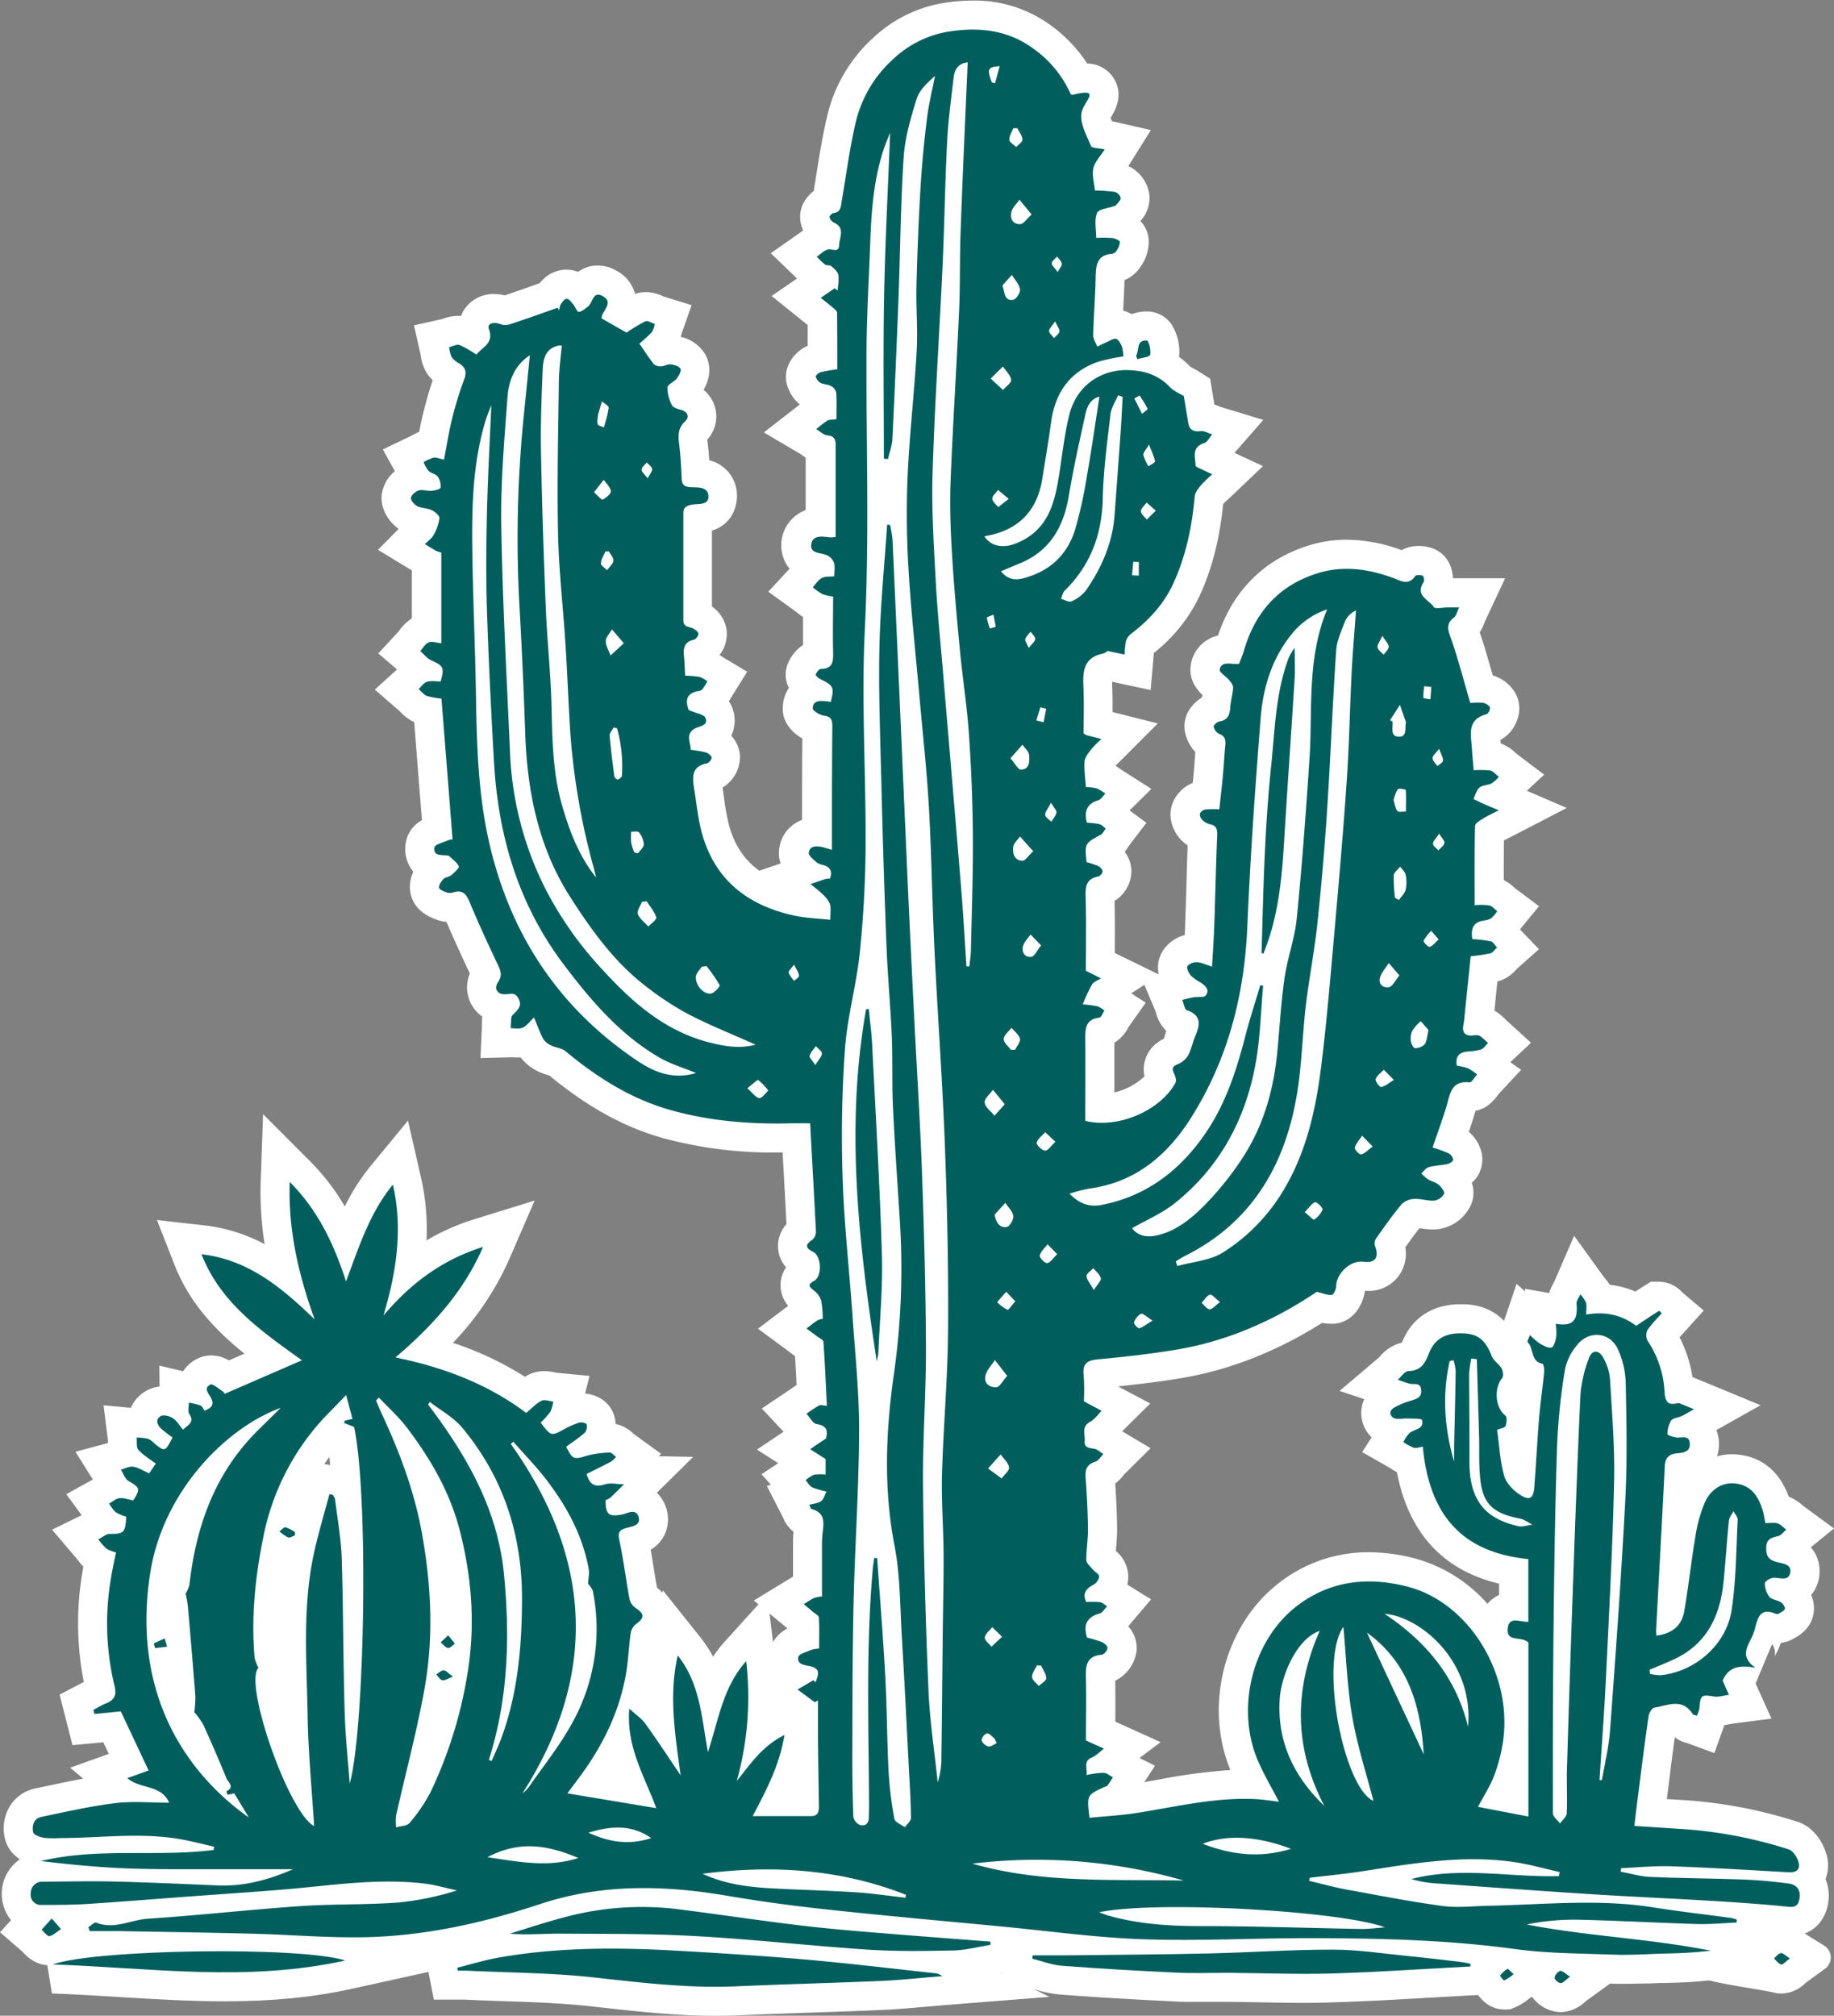 <?xml version="1.0" encoding="UTF-8" standalone="no"?><svg xmlns="http://www.w3.org/2000/svg" xmlns:xlink="http://www.w3.org/1999/xlink" fill="#005f5d" height="694.7" preserveAspectRatio="xMidYMid meet" version="1" viewBox="0.0 -0.2 632.1 694.7" width="632.1" zoomAndPan="magnify"><rect x="0.0" y="-0.2" width="632.1" height="694.7" fill="#808080" stroke="none"/><g data-name="Camada 2"><g data-name="Camada 1"><g id="change1_1"><path d="M559.36,683.52c-1.2,0-2.39,0-3.59-.06-2.45-.09-4.9-.16-7.35-.23a256.14,256.14,0,0,1-27.79-1.79c-22.62-3.09-45.69-3.59-67.25-3.67h-1.89c-7.23,0-14.63.15-21.78.3s-14.76.3-22.18.3c-4.93,0-9.38-.06-13.61-.2-11.92-.39-23.82-1.69-35.32-2.95-4.76-.51-9.68-1.05-14.48-1.51l-15.37-1.45c-14.77-1.38-30-2.81-45.06-4.43-11.36-1.23-23-2.85-35.69-4.94a159.48,159.48,0,0,0-26.15-2.34,102.12,102.12,0,0,0-32.69,5c-23,7.65-43.81,11.55-63.5,11.9l-3.7,0c-7.18,0-14.36-.35-21.3-.68-4.6-.22-9.36-.46-14-.57-11.88-.31-24-.52-35.67-.71l-10.65-.19c-1.13,0-2.26,0-3.39,0H23.85l-3.19-9H14.37a13.76,13.76,0,0,1-10.19-4.28,14.47,14.47,0,0,1,2.7-21.45,11.45,11.45,0,0,1-5.2-7.18,14.86,14.86,0,0,1,1.89-11.37,13.6,13.6,0,0,1,8.72-5.88l4.38-.91c3.93-.83,7.93-1.68,12-2.42l-4.48-3.79,13.3-4.76-1.89-4-10.62,1-4.44-17.42,7-3.66c.38-.19.75-.4,1.13-.61l.21-.12a104.14,104.14,0,0,1-.55-37.34c.12-.79.26-1.58.41-2.36a26.8,26.8,0,0,1-1.95-2.3c-.18-.23-.36-.47-.55-.69L17.94,527l10.21-5-5.31-7.23L32,509.7l-6-9.56,11.2-3v-.44c0-.16,0-.31,0-.45L35.7,484.13l9.39.87a12.49,12.49,0,0,1,5-5.68A12,12,0,0,1,55,477.67l-.08-7.22,8.2,1.95a12.24,12.24,0,0,1,5-4.38,10.64,10.64,0,0,1,4.68-1.08,12.15,12.15,0,0,1,6.07,1.72l5.37-2.33c-9.7-7.82-18.86-17.25-24.09-30.61l-6.06-15.45,16.5,1.87a57.94,57.94,0,0,1,20.61,6.45,113.83,113.83,0,0,1-1.35-21.8l.82-23,16.25,16.28a77.08,77.08,0,0,1,11.93,15.53,71.07,71.07,0,0,1,8.84-13.89L140.61,386l4.53,19.82A80,80,0,0,1,147,427.3a77.08,77.08,0,0,1,16.49-7.3l20.77-6.43-8.63,19.95a100.57,100.57,0,0,1-19.5,29.08,112.58,112.58,0,0,1,24.79,11.69q.6-.36,1.26-.69a12,12,0,0,1,5.41-1.24,18.29,18.29,0,0,1,3.79.46l.38.08L203.18,474l-1.53,6.07c4.91.48,8.78,3.4,10.06,7.7a12.78,12.78,0,0,1,.48,2.8A12.64,12.64,0,0,1,218.4,494l0,0,9.46,6.85-.84.81,11.9.26L226.4,514.25a12.82,12.82,0,0,1,3.2,5.28,12.36,12.36,0,0,1-.89,9.85,12.12,12.12,0,0,1-4.44,4.52c.43,2.43.81,4.84,1.18,7.2.32,2,.63,3.95,1,5.86a16.1,16.1,0,0,1,1.83,1.75l.19-.81,12.93,16.21a43.29,43.29,0,0,1,4.36,6.64,44,44,0,0,1,4-5.15l11.65-12.89-1.59-1.31,12-7.31.89-.55.61-.38c0-3.28,0-6.58,0-9.88v-.48a48.52,48.52,0,0,1,.19-5.09A11.33,11.33,0,0,1,270,523.1l-.08-.19-5.62-11,1.4-.38-3.23-3.65,5.75-3.81-7.33-4.67,9.16-6.17-7.5-8,9.75-6.54,1.06-.73,1.19-.82c-.17-3.37-.33-6.66-.53-9.93L272,465.67l-10.75-7.94,10.4-7.88a10.88,10.88,0,0,1-.72-13.26,11,11,0,0,1-2.75-6.55,11.23,11.23,0,0,1,2.88-8.36c-.4-8.12-.86-16.21-1.34-24.67h-1.95a144.35,144.35,0,0,1-39-4.9c-13.49-3.74-26.05-10.63-39.44-21.64a20.16,20.16,0,0,1-3.77-1.36,16.82,16.82,0,0,1-6.11-4.87c-.34,0-.68,0-1,0-.54,0-1.09,0-1.64-.06l-.53,0-10.68.27.48-10.68c0-.29,0-.58,0-.86,0-.8,0-1.74.13-2.78a12.14,12.14,0,0,1-3.8-4.27,12.34,12.34,0,0,1-.47-10.54c-2.57-5.46-5.41-11.59-8.07-17.8a12,12,0,0,1-3.16-.68c-2.12-.77-7.73-2.8-9.15-8.84a11.59,11.59,0,0,1,.92-7.75l-.13-.16a12.18,12.18,0,0,1-2.54-9.56,10.91,10.91,0,0,1,5.61-8.07l-2.67-33.78a15.86,15.86,0,0,1-4.78-3.55c-.11-.1-.21-.21-.31-.31l-8.48-7.34,7.66-6.95L130.38,225l7-7.58.25-.33a16.12,16.12,0,0,1,4.32-4.17V196.39l-11.69-7.1,7.14-7.21c-3.57-2.56-6.43-7.09-5.8-12a12.79,12.79,0,0,1,4.49-7.91l-4.15-7.47,9.57-4.58c.16-.07.32-.17.48-.26a23.9,23.9,0,0,1,2.49-1.24c.43-2.23.89-4.49,1.46-6.77,1-3.92,2-7.55,3.19-11a13.72,13.72,0,0,1-2.21-2.77,15.82,15.82,0,0,1-1.95-5.93c0-.15-.05-.3-.08-.45l-2.22-9.78,9.64-2.14.28-.1a15.57,15.57,0,0,1,5.11-1,11.71,11.71,0,0,1,1.19.06,11.43,11.43,0,0,1,1.37-2.61,12,12,0,0,1,10.05-5,14.74,14.74,0,0,1,3.66.46c3.51-1.17,7.05-2.42,10.5-3.64l1.58-.56a11.79,11.79,0,0,1,8.53-4.66h.61a10.78,10.78,0,0,1,4.05.78,11.15,11.15,0,0,1,6.77-2.2,13,13,0,0,1,6.47,1.79,12.82,12.82,0,0,1,6.4,7.95l0,.08a10.93,10.93,0,0,1,3.78-.66,14.11,14.11,0,0,1,5.81,1.41l.2.1,9.7,3-3.4,9.68-.06.25c-.08.29-.16.63-.28,1a13.06,13.06,0,0,1,8.48,6.1c2,3.65,1.79,8-.62,12.15a11.79,11.79,0,0,1,1.28,17.14c0,.31.12,1,.12,1,.25,2.07.42,4.14.56,6.13A12.47,12.47,0,0,1,254,170.3c.05,1.1.13,9.57-8.63,12.39,0,8.45,0,17.23,0,26.13a12,12,0,0,1,5,7.7,11.81,11.81,0,0,1-2.36,9q.35.23.6.42l.27.19,8.64,5.19-5.33,8.55c-.13.2-.24.4-.36.61s-.38.65-.61,1a11.64,11.64,0,0,1,1.11,2.14,12,12,0,0,1-.18,9.46c0,.09-.08.18-.13.27a11.2,11.2,0,0,1,3,6.84,12.4,12.4,0,0,1-6,11.05c.17,1.11.33,2.22.49,3.33a88.15,88.15,0,0,0,1.61,9.1c1.82,7.1,5.28,12.44,10.6,16.22l7.33-2.51a10.73,10.73,0,0,1-.51-4.85,12.17,12.17,0,0,1,7.9-10.16c0-.75,0-5.52,0-5.52q0-11.26.09-22.52c-3.74-2.14-7-5.83-6.73-10.86a12.74,12.74,0,0,1,2.09-6.59,10,10,0,0,1-.23-8.63,14.18,14.18,0,0,1,5.12-6.16c0-3.19,0-6.36,0-9.64-.88-.57-1.6-1.15-2.2-1.62-.21-.17-.42-.34-.64-.5l-9.14-6.6,7.31-7.91a12.93,12.93,0,0,1,5.57-20.21v-7q0-5.53,0-11.09c-.53-.34-1-.66-1.34-.93l-.46-.32-12.62-7.43,11.57-9c.28-.21.55-.44.83-.67a13.51,13.51,0,0,1-4.6-7.49C270,126,273.76,121,278.36,119c0-2.39,0-4.8,0-7.2l-1.95-1.56-10.48-8.44,8.77-6-.29-.28-8.76-8.45,10-7c.19-.13.38-.28.56-.43l.6-.48a13.8,13.8,0,0,1-.75-2.16,10.41,10.41,0,0,1,1.6-8.44,13.18,13.18,0,0,1,2.79-2.93c.32-1.93.62-3.86.93-5.79,1.09-6.85,2.22-13.93,3.95-21a52.53,52.53,0,0,1,15.82-26.19A46.18,46.18,0,0,1,325.44.8a63.81,63.81,0,0,1,9.8-.8,44.3,44.3,0,0,1,26.17,8,50.06,50.06,0,0,1,13.31,13.69,11,11,0,0,1,9.39,5.5c3.2,5.63.06,10.89-1.12,12.88-.06.09-.12.2-.19.3.11.35.26.76.43,1.19l13.43,3.08L389.17,56.6l-.28.44a12.79,12.79,0,0,1,7.3,10.41A12.11,12.11,0,0,1,393.05,76a10.26,10.26,0,0,1,2.86,6.5,14.86,14.86,0,0,1-2.66,9,12.2,12.2,0,0,1-5.68,4.83c-.09,3.3-.26,6.58-.42,9.75,0,.27,0,.54,0,.81l.58.16c5.39,1.7,7.5,6.76,8.2,8.42a13.72,13.72,0,0,1,.84,3,26.91,26.91,0,0,1,13.45,7.69c.26.16.73.41,1.06.59.61.33,1.31.7,2,1.16l3.8,2.4,1.48,8.91c.64.22,1.2.44,1.65.62a4.62,4.62,0,0,0,.47.19l14.73,4.49-9.94,11.36,9.84,4.56-10.64,10.14c-.46.44-.93.87-1.41,1.3a18.53,18.53,0,0,0-1.7,1.64l0,0c-1.23,12.21-3.81,22.28-8.08,31.57a54.79,54.79,0,0,1-15.81,19.76c0,.49-.06,1-.1,1.45l-1,11.32-13.27-2.84c0,.35,0,.77,0,1.28.15,3.12.16,6.17.13,9.15l15.61,3.92-12.43,12.47c-.42.43-.87.85-1.31,1.27l-.86.83c.52.33,1,.65,1.34.92l.45.31,10.6,6.76-7.52,7.42,5.82,4.27-6.07,7.95-.07.1a15.39,15.39,0,0,1-1.35,1.93,11.32,11.32,0,0,1,2.3,6.45,12.17,12.17,0,0,1-5.8,10.47c.14,5.75.11,11.49.07,17.06v.9l15.15,7.39a10.87,10.87,0,0,1,1.41-8.14,13,13,0,0,1,7.56-5.43c.07-1.25.12-2.49.16-3.73q.24-7.08.44-14.15c.12-4.32.24-8.64.39-13a16.72,16.72,0,0,1-2-1.65c-2.47-2.43-4.87-7-3.5-12a12.45,12.45,0,0,1,7.26-7.9c.11-1,.21-2,.3-3,.15-1.62.27-3.25.39-4.87l.21-2.79a14.27,14.27,0,0,1-3.58-6.89,10.59,10.59,0,0,1,1.8-8.11,14,14,0,0,1,4.06-3.79c0-.31.1-.6.16-.88-2-1.88-4.77-5.32-4-10.35a12.24,12.24,0,0,1,9.37-10.11c5.29-15.79,16.26-26.56,31.85-31.22a43.4,43.4,0,0,1,12.45-1.81,55.91,55.91,0,0,1,19,3.59,12.06,12.06,0,0,1,5.82-1.43,13.88,13.88,0,0,1,5.31,1,10.47,10.47,0,0,1,6,6.83,13.16,13.16,0,0,1,.54,3.28h18L512,213.53a7.06,7.06,0,0,0-.33.8,16.46,16.46,0,0,1-1.67,3.4c1.67,4.93,3.1,10,4.49,14.84a13.58,13.58,0,0,1,7.88,6.26,11.13,11.13,0,0,1,.2,9.89,12,12,0,0,1-5.44,6.08c0,.08.09.9.12,1.24a15,15,0,0,1,5.25,3.36c.1.08.18.17.27.24l9.45,7.15-6,5.54L540,278.26,521.19,288l-1.74.87c-.38.19-.75.37-1.1.56-.06,4.49-.07,9-.06,13.69a16.52,16.52,0,0,1,3.65,2.6l.21.2,8.28,6.2-6.57,8,6.56,6.82-7.63,6.79-.13.13a13,13,0,0,1-6.47,4.18l-.12,0-1,10.06.39.23a21.46,21.46,0,0,1,3.68,3.05c.18.17.35.35.54.52l8,7.28-7.14,6.7,3.73,2.63-7.71,8.28-.26.35c-1.1,1.48-3.48,4.69-7.76,5.49-.11.42-.23.83-.35,1.25-.62,2-1.28,4.05-1.95,6a13.39,13.39,0,0,1,4.52,7.83,10.71,10.71,0,0,1-3.5,9.75,10.48,10.48,0,0,1-.44,7.93,14.57,14.57,0,0,1-11.67,8.09c-.42,0-.86.05-1.3.05a28.24,28.24,0,0,1-4.48-.42l-.16,0c-1.67,2.12-3.28,4.35-4.87,6.59a12.75,12.75,0,0,1-13.21,15h-.72c-.64,4.82-4,10.8-10.6,11.32a11.25,11.25,0,0,1-1.16,0,16.55,16.55,0,0,1-3-.29c-15.53,9.82-31.77,16.2-48.32,19-6.55,1.1-13.64,2-22,2.89l11.11,5.88-9.67,9.58,9.79,5.84-9.08,9-.22.27a16.66,16.66,0,0,1-2.88,2.89c.37,5.71.58,10.79.64,15.51,0,2.29-.16,4.45-.32,6.36l-.12,1.38a11.71,11.71,0,0,1,4.25,8.19,11.57,11.57,0,0,1-.31,3.4l8.2,5.09-7.5,8.85-.37.43a11.18,11.18,0,0,1,2.87,8.52,13.39,13.39,0,0,1-7.36,10.25c.09,4.76.07,9.5.05,14.1L400,600.22l-7.26,5.47,5.34,2.67L394.38,614l4.9-.86a197.81,197.81,0,0,1,24.78-3.31c0-.07-.06-.13-.08-.19-9.14-22.39-1.8-50.11,17.07-64.47a49.76,49.76,0,0,1,30.77-10.39,63.39,63.39,0,0,1,15.85,2.13,51.31,51.31,0,0,1,25,15.65,11.69,11.69,0,0,1,4-3.08V545.6c-19.37-4.61-31.18-17.5-35.22-38.43a24.14,24.14,0,0,1-2.2-1.31c-.2-.12-.4-.26-.6-.37l-9.18-5.24,3.27-5.07a11.72,11.72,0,0,1-3.37-6.24,11.54,11.54,0,0,1,.82-6.93l-8.5-2.84,13.47-11.42c.14-.13.27-.28.41-.43a14.4,14.4,0,0,1,7.61-4.8l0,0c3.38-8.52,10.53-13.21,20.15-13.21.53,0,1.08,0,1.65,0,6.31.31,10.5,2.69,13.38,5.73l4.35-12.77,2.89,2.6,0-.89,8.31,1.46a15.84,15.84,0,0,1,1.57-3.5l.12-.22,6.94-16L552.85,440l.23.26a19.91,19.91,0,0,1,1.72,2.33,30.1,30.1,0,0,1,8.82,2.34c1-.63,1.94-1.26,2.93-1.87l2.43-1.51h2.88a10.78,10.78,0,0,1,7.75,3.48l7.59,6.45-6.89,7.64c-.48.54-1,1.06-1.45,1.56a44.43,44.43,0,0,1,4.44,13.72l3.2,1.31,20.3,8.39-15.24,8.57a12.75,12.75,0,0,1,.87,3.93,14.15,14.15,0,0,1-.62,5.11A19.46,19.46,0,0,1,597,501a20.58,20.58,0,0,1,2.35.14c5.73.68,13.23,3.77,17.14,14.46a16.81,16.81,0,0,1,4.77,3l.38.32,10.46,7.65-8,6.51c3.89,4.31,3,9.86,2.8,10.72a12.86,12.86,0,0,1-2.68,5.72,11.19,11.19,0,0,1,.74,6.84c-1.07,5-5,7.18-6.49,8l-.22.12a10.85,10.85,0,0,1-4.45,1.51,30.31,30.31,0,0,1-1.58,3.63c-.22.43-.51,1-.59,1.24a5.37,5.37,0,0,0-.87-4.43L605.08,580l5.46,12.11-13.38,1.73c-.31,0-.63.11-.95.17-.56.12-1.21.25-1.94.35,0,0,0,.08,0,.11L590.87,604l-9.39-3.47-.05,0a11.33,11.33,0,0,1-4.2-2c-.72,5.18-1.38,10.39-2,15.48l-.74,5.83,4.85.29a163,163,0,0,1,40.19,7.53c5.28,1.69,8.53,6.65,9.82,10.72a13.07,13.07,0,0,1-.18,9,15.21,15.21,0,0,1,.78,9c-1.29,6.48-6.29,10.66-12.73,10.66a24,24,0,0,1-2.69-.18l-.51,0c-1.89-.18-3.81-.36-5.76-.52l-.4,5.8-9,.38c-1.34.05-2.69.13-4,.22s-2.51.15-3.79.21l-.52,9.26-2.38.22c-1.92.18-3.9.36-5.95.48-2.68.16-5.33.23-7.9.3l-1,0c-1.63,0-3.25.11-4.88.18C565.46,683.4,562.43,683.52,559.36,683.52ZM266.42,565.75a12.3,12.3,0,0,1,5-4.72l-6.18-5.11ZM113.79,504.7c-.09-1-.18-1.88-.28-2.78-.59.81-1.17,1.62-1.72,2.45ZM384.08,359.18c0,5.73,0,11.49,0,17.11a22.26,22.26,0,0,0,10.38-5.54,11.24,11.24,0,0,1,.51-6.5,11.81,11.81,0,0,1,6.13-6.42c.13-.37.26-.8.38-1.18s.31-1,.49-1.52a14.22,14.22,0,0,1-3.64-6.52c0-.13-.07-.26-.11-.39l-3.81-9-4.52,2.93,5,3.22L389,353.68l-.08.14A13.17,13.17,0,0,1,384.08,359.18Zm15.27-23.09.16,0V336Z" fill="#ffffff"/></g><g id="change1_2"><path d="M246.47,694.53c-13.38,0-26.6-1.46-39.39-2.88l-3.56-.4c-9.79-1.07-19.57-1.41-29.92-1.76-4.42-.15-9-.31-13.5-.53h-.55l-1.8,0h-8.22l-1.79-9.1-1.85-9.34,9.24-2.3c1.42-.36,2.84-.74,4.25-1.12,3.35-.9,6.82-1.83,10.5-2.49a231.13,231.13,0,0,1,40.66-3.27c7.14,0,14.84.24,23.54.74,14.28.82,29.61,1.76,45,3.11,10.84.95,21.78,2.18,32.36,3.37,4.15.46,8.3.93,12.46,1.38a12.05,12.05,0,0,1,4.72,1.62l.66.35L361.66,688l-36,2.85-7.06.6c-5,.45-9.72.86-14.56,1.07-8.42.37-16.95.66-25.2.94s-16.65.57-24.94.93C251.48,694.48,249,694.53,246.47,694.53Z" fill="#ffffff"/></g><g id="change1_3"><path d="M315.06,682.2c-6.22,0-11.68-.16-16.69-.49-9.06-.6-18.21-1.4-27.05-2.18-10.56-.92-21.48-1.88-32.16-2.48-12.37-.69-25.12-.74-37.44-.79l-9.18,0h-.46c-1.64,0-3.32,0-5.09.11s-3.82.13-5.83.13c-2.32,0-4.39-.09-6.34-.27l-2-19.53c2-.6,4-1.22,5.92-1.83,4.48-1.4,9.1-2.85,13.82-4.08A114.07,114.07,0,0,1,221.24,647a111.87,111.87,0,0,1,14,.89c6.18.78,12.43,1.64,18.48,2.47,7.5,1,15.27,2.11,22.88,3,8.57,1,17.41,1.77,25.95,2.49l3.09.25c8.51.72,17.18,1.38,25.57,2l10.9.84,9.32.72-.1,10.47-.09,8.45L342.92,680c-1.16.18-2.38.42-3.66.67A63.31,63.31,0,0,1,328.75,682C323.69,682.12,319.42,682.2,315.06,682.2Z" fill="#ffffff"/></g><g id="change1_4"><path d="M449.85,690.09c-5.07,0-10.19-.1-15.13-.19-3.87-.07-7.74-.14-11.6-.16h-1.31c-1.63,0-3.26,0-4.9,0s-3.42,0-5.12,0c-2.63,0-4.8,0-6.86-.15-14.75-.7-27.73-1.48-39.7-2.39a43,43,0,0,1-9.06-1.91c-1-.29-1.93-.57-2.79-.78l-8.5-2.1,2.05-18.77h15.62c1.25,0,2.51,0,3.76,0l13.49-.14c11.95-.12,24.31-.25,36.44-.52,5.67-.12,11.49-.37,17.11-.6,8.36-.36,17-.72,25.61-.72h.48a178.06,178.06,0,0,1,20.06,1.52c2.32.26,4.64.53,7,.76,4.93.48,9.87,1.07,14.65,1.64l3.38.4c1.23.15,2.3.37,3.24.56l.94.19,8.77,1.64-1.33,18.64-8.82.47q-7.14.38-14.27.79c-11,.64-22.38,1.3-33.65,1.63C456.41,690,453.3,690.09,449.85,690.09Z" fill="#ffffff"/></g><g id="change1_5"><path d="M77.39,689.54c-12.2,0-24.43-.75-36.25-1.48-7.63-.47-15.52-.95-23.25-1.22l-3.14-19.37c13.52-5,56.22-5.18,61-5.18,13,0,36.41.47,46.27,3.68L157,677.34l-35.86,7.91C107.83,688.18,93.94,689.54,77.39,689.54Z" fill="#ffffff"/></g><g id="change1_6"><path d="M382.79,127.44l-2.49-6,2.1-3.28c1.92-10.2,10.06-11,12.54-11,.33,0,.68,0,1.05,0a10.38,10.38,0,0,1,7.72,4.36,17.44,17.44,0,0,1,2.37,13.08c-1.73,6.51-8,7.84-10.32,8.34-.27.06-.55.11-.78.18l-8.75,2.78Z" fill="#ffffff"/></g><g id="change1_7"><path d="M16.92,677.1c-4.8,0-7.75-3.14-9-4.47l-.25-.27L0,665.77l18-19.88,17.87,20.74-9.34,6.29c-.2.13-.39.29-.58.44a16.92,16.92,0,0,1-6.73,3.48A10.62,10.62,0,0,1,16.92,677.1Z" fill="#ffffff"/></g><g id="change1_8"><path d="M537.86,693.27a12.6,12.6,0,0,1-9.14-4.41,11,11,0,0,1-2.84-8.67c.58-4.59,4.34-10,10.16-11a10.93,10.93,0,0,1,1.8-.15,12.75,12.75,0,0,1,7.78,2.94c.3.22.58.43.8.57l12.68,7.87L547,689.17c-.3.22-.54.43-.77.62a12.72,12.72,0,0,1-8,3.47Z" fill="#ffffff"/></g><g id="change1_9"><path d="M614,686.86a10.15,10.15,0,0,1-2.51-.31c-3.6-.89-22.41-3.57-23.43-4.69l-10-4,2-2,24.82-8.66.11-.12a12.57,12.57,0,0,1,7.58-4.07l.6-.07h.69a12.35,12.35,0,0,1,7.61,2.85c.21.14.43.32.7.49l6.56,4.08a4.79,4.79,0,0,1,.29,7.94l-6.24,4.55c-.19.14-.45.36-.72.6A12.1,12.1,0,0,1,614,686.86Z" fill="#ffffff"/></g><g id="change1_10"><path d="M518.44,692.36c-6.43,0-9.7-5.85-10.29-7a10.09,10.09,0,0,1,.86-10.61,18.94,18.94,0,0,1,5.44-5l2.36-1.41h2.79a11.25,11.25,0,0,1,8,3.69c.19.19.41.41.65.62l9.49,8.31-10.27,7.34-.83.62a19.42,19.42,0,0,1-4.41,2.67l-1.82.74Z" fill="#ffffff"/></g><g id="change1_11"><path d="M292.29,470.51c-6-39.43-11.3-81.54-3.62-124.66l1.37-7.69,18.39-1.27,1,9.71c.13,1.28.26,2.56.4,3.84.31,2.95.64,6,.8,9.15.28,5.68.58,11.35.87,17,.95,18.1,1.93,36.81,2.48,55.29.25,8.29-.23,16.51-.69,24.46-.19,3.25-.39,6.61-.52,9.88a21.4,21.4,0,0,1-.6,3.94c0,.21-.09.42-.13.63Z" fill="#ffffff"/></g><g id="change1_12"><path d="M99.59,539.76a10.6,10.6,0,0,1-3.91-.73,17.46,17.46,0,0,1-4.84-3c-.15-.12-.3-.25-.46-.36l-11.26-8.3,11.26-7.81.05,0a11.78,11.78,0,0,1,7.94-3.31,10.48,10.48,0,0,1,2,.19,16.1,16.1,0,0,1,5.82,2.55l.42.27,5.63,3.18-.7,7.55-.6,6.53L105,538.43A12.58,12.58,0,0,1,99.59,539.76Z" fill="#ffffff"/></g><g id="change1_13"><path d="M424.53,336.28l.26-8.32c.12-3.57.22-7.15.32-10.72.24-8.22.48-16.71.89-25.11.55-11.19,1.23-20.49,2.16-29.27.26-2.51.47-5,.7-7.63.87-10.14,1.78-20.62,5.54-31.11a24.8,24.8,0,0,1,4-7.27l17.79-22.16v28.43c0,1,0,2.09,0,3.14,0,2.54.09,5.17-.09,7.94-.54,8.7-1.12,17.4-1.69,26.1-.66,9.92-1.34,20.18-2,30.26-.78,12.81-2,26.43-7.15,39.86-.12.31-.23.62-.34.93l-3.21,8.7Z" fill="#ffffff"/></g><g id="change1_14"><path d="M154.51,577.79a10,10,0,0,1-1.9-.17,13,13,0,0,1-7.09-4.06l-.17-.17-8.49-7.14,18.63-17.56,15.88,19.81-8.78,5.93-.09.08A12.14,12.14,0,0,1,154.51,577.79Z" fill="#ffffff"/></g><g id="change1_15"><path d="M152.7,588.93a11.29,11.29,0,0,1-2.39-.26,12.52,12.52,0,0,1-7.12-4.75l-.09-.11-8.79-8.89L145,568.47l.13-.1a12.64,12.64,0,0,1,7.74-2.87h.19a12.59,12.59,0,0,1,8,3.34c.23.19.5.43.83.66l15.34,10.94L159.58,587a9.22,9.22,0,0,0-1,.41A13.67,13.67,0,0,1,152.7,588.93Z" fill="#ffffff"/></g><g id="change1_16"><path d="M41.14 560.61L52.64 555.37 63.13 550.58 70.55 575.76 54.76 577.76 46.16 578.85 41.14 560.61z" fill="#ffffff"/></g><g id="change2_1"><path d="M30.45,664c.91-.56,2.1-1.81,2.69-1.58,6.23,2.5,12-1,17.94-1.35,17.43-1.16,34.8-3.11,52.23-4.32,11.16-.77,22.4-.44,33.55-1.23a96.64,96.64,0,0,0,20.61-4.2c-3.88-.82-7.72-2-11.64-2.41-15.14-1.73-30.14.47-45.18,1.85-11.43,1-22.89,1.73-34.34,2.58-12.07.89-24.13,1.87-36.2,2.65-5.22.34-10.47.34-15.71.33a3.49,3.49,0,0,1-3.78-4.1,3.86,3.86,0,0,1,4.2-3.88c8.23-.08,16.46-.27,24.69-.07,11.85.28,23.69.83,35.54,1.33,9,.39,17.5-1.89,25.92-5.58-9.56,0-19.11,0-28.66,0-9.73,0-19.48.08-29.2-.31s-19.32-1.34-29-2.51c19.59-4.74,39.74-1.32,59.47-3.81l.23-1.12c-3.4-.79-6.79-1.65-10.21-2.33-14.27-2.83-28.63-.65-42.95-.66a31.65,31.65,0,0,1-5.6-.1c-1.33-.24-3.42-1-3.62-1.9-.48-2.22.15-4.75,2.87-5.31,8.42-1.74,16.83-3.68,25.35-4.72,6-.74,12.08-.15,18.67-.15-2.87-6.38-9.73-4.5-14.45-8.48L51.22,610l-9.58-20.37-9.09.89-.36-1.42c1.45-.76,2.85-1.63,4.36-2.24,2.86-1.16,3.73-2.81,2.92-6a91.93,91.93,0,0,1-1.23-37.12c.46-2.93,1.12-5.83,1.73-8.92a12.11,12.11,0,0,1-3.24-1.24,23.42,23.42,0,0,1-2.86-3.24c1.35-.67,2.69-1.9,4-1.89,4.8,0,5.31-.34,5.64-5.92A15.9,15.9,0,0,1,39.89,521a13,13,0,0,1-2.26-3c1.19-.66,2.33-1.74,3.57-1.86,1.53-.16,3.14.49,4.7.78,2.6-4,2.38-4.37-1.65-6.73-1.2-.71-1.73-2.55-2.57-3.88,1.43-.38,2.92-1.24,4.26-1,1.75.26,3.38,1.35,5.47,2.27l2.3-3.34c-2.17-1.65-4.39-2.93-6-4.75-.79-.89-.45-2.79-.62-4.24a20,20,0,0,1,4,.44,8.37,8.37,0,0,1,2.37,1.79c3.33,2.68,3.57,2.62,6-2.27a48,48,0,0,1-3.83-2.95c-1.44-1.32-2.2-3.2-.27-4.39.93-.57,3-.08,4.14.64,1.41.92,2.34,2.56,3.55,4,2-1.71,4-2.62,2.19-5.39-.61-.93-.12-2.59-.14-3.92a27.32,27.32,0,0,1,4,1c.58.24.9,1.09,1.43,1.79,2-.87,3.44-1.76,2.29-4.21C72,480.17,70,478.21,72.5,477c.87-.42,2.91,1.47,4.35,2.4a1.54,1.54,0,0,1,.52.81l26.69-11.59c-13.75-9.89-28-19.62-34.61-36.54,15.91,1.81,27.41,11.21,39,22.45-5.74-15.83-9.16-31.23-8.59-47.38,9.52,9.52,15.15,21.1,19.4,34.29,4.51-12,8.13-23.62,16.16-33.36,3.5,15.29,1.21,30.19-3.27,45.15,9.31-11.08,20.37-19.35,34.33-23.67-6.59,15.25-17.34,27.17-30.19,38.08,16.52,3.37,31.83,9.14,45.07,19.11,2-1.66,3.48-3.29,5.3-4.2,1-.52,2.66.15,4,.29a11.67,11.67,0,0,1-.95,3.48,29.47,29.47,0,0,1-3.36,3.77c3.58,4.75,3.58,4.72,8.15,2.25a28,28,0,0,1,5.12-2.24c.76-.24,2.4.13,2.52.55a3.28,3.28,0,0,1-.51,2.85c-2,1.8-4.32,3.31-6.48,4.91,2.16,4.42,2.67,4.46,7,3.13a34.89,34.89,0,0,1,8-1.13c.7,0,1.46,1,2.19,1.5a8.61,8.61,0,0,1-1.74,1.63c-2.74,1.46-5.53,2.81-8.42,4.25,1,3.55,2.7,4.74,6.35,3.58,2-.63,4.35,0,6.54,0-1.58,1.55-3.13,3.13-4.75,4.63a6.34,6.34,0,0,1-1.6.81c0,5,1.08,5.74,5.48,5,1.95-.35,4.91-2.32,5.88.75s-2.42,3.33-4.36,3.9c-2.54.76-2.78,1.77-2.23,4.31,1.43,6.67,2.24,13.48,3.49,20.2a5.1,5.1,0,0,0,2.08,3c3.06,2,3.13,3.38.28,5.46a5.23,5.23,0,0,0-1.95,3.13c-.68,4.69-.83,9.46-1.64,14.11-2.36,13.7-8.51,25.71-16.84,36.7-1.11,1.46-2.2,2.94-3.36,4.5l30.63,5.1c-4.07-11.16-10.38-21-9.29-34.29,2.35,2.16,4.27,3.42,5.52,5.16,4,5.53,7.72,11.25,12.18,17.81-2-14.33-4.12-27.78-1-41.29,7.71,9.66,8.22,21.39,10.4,33.3,3.67-11.2,5.24-22.54,13.19-31.34a107.48,107.48,0,0,1-3.24,41.26c4.65-5.67,8.59-11.94,16.42-15.81-1.72,10.58-6.25,19-10.94,27.94,7.05,0,13.62,0,20.19,0,2.21,0,2.67-1.44,2.64-3.25-.11-7.6-.24-15.21-.32-22.82,0-4.59,0-9.18,0-13.77l-1.14.59-5.9-4.38,5.48-3.2.73.72c.75-2.25,2.11-4.66-1.89-5.54-1.9-.43-4.57-.55-4.08-3.17.19-1.06,2.8-1.72,4.37-2.44a13.11,13.11,0,0,1,2.82-.49c0-3.55.12-7.12-.09-10.68-.05-.72-1.34-1.38-2.09-2-1-.89-2.09-1.74-3.14-2.61,1.18-.72,2.33-1.49,3.55-2.13a13.6,13.6,0,0,1,2.75-.54c0-5.51,0-11.08,0-16.65a41.38,41.38,0,0,1,.17-4.85c.43-3.63,1.18-7.34-3.78-8.62-.23-.06-.34-.61-.78-1.47,1.49-.41,3-.48,4.08-1.23.87-.6,1.18-2,1.88-3.33a27.34,27.34,0,0,1-4.93-1.44c-.93-.5-1.53-1.62-2.28-2.47a11.78,11.78,0,0,1,2.9-1.88,16.21,16.21,0,0,1,4-.07v-5.34l-5.34-3.4c1.58-1.07,3.16-2.14,5.49-3.7.3-1.7,1.11-4.29-3.25-4.95-1.31-.2-2.34-2.32-3.5-3.57,1.44-1,2.82-2,4.33-2.83.56-.29,1.44,0,2.7.12-.37-7.47-.67-14.78-1.19-22.07-.05-.7-1.48-1.32-2.29-1.95-1.17-.89-2.37-1.75-3.55-2.63,1.26-.95,2.49-1.94,3.79-2.84a7,7,0,0,1,1.81-.52,35.25,35.25,0,0,0-.53-6.21,7,7,0,0,0-2.46-3.5c-1.77-1.32-2.3-2.13,0-3.34,2.8-1.47,2.64-8.49-.31-10-2.71-1.36-2.78-2.44-.32-4.16a3.63,3.63,0,0,0,1.28-2.71c-.6-12.29-1.32-24.57-2-37.44-1.92,0-4.25-.05-6.58,0-13.93.35-27.69-.73-41.18-4.47-13.88-3.86-25.7-11.34-36.65-20.47-1.24-1-3.25-1.1-4.78-1.86a6.49,6.49,0,0,1-2.79-2.27c-1.19-2.2-2-4.61-3.18-7.4-1.72,1.61-2.64,2.95-3.9,3.5s-2.72.17-4.1.21a28.5,28.5,0,0,1,.21-3.82c.09-.54.7-1,1.13-1.46,1.29-1.38,2.51-2.55,1.36-4.85s-2.6-1.74-4.37-1.61c-2.9.23-4.34-1.81-2.7-4.25,1.48-2.21.9-3.76-.06-5.8-3.35-7.09-6.66-14.22-9.67-21.46-1.15-2.77-2.29-4.58-5.61-3.62a4,4,0,0,1-2.22.13c-1.06-.39-2.64-1-2.82-1.73s.77-2.17,1.55-3c.65-.65,1.92-.65,2.64-1.26,1.07-.91,2.88-2.56,2.64-3.06-.7-1.46-2.27-2.51-3.5-3.7-.07-.07-.24,0-.37-.05-2-.29-5,.32-4.55-2.77.15-1.07,3.2-1.75,4.94-2.57a5.91,5.91,0,0,1,1.32-.22c-1.26-16-2.52-32-3.83-48.51a26.88,26.88,0,0,1-5-.93c-1.09-.39-1.91-1.55-2.86-2.37.95-.87,1.77-2.18,2.88-2.5,1.48-.44,3.18-.11,4.69-.11,1.36-4.8,1-5.36-3.24-7.3-1.45-.67-2.54-2.11-3.79-3.2,1-1.05,1.77-2.59,3-3s2.89.19,4.27.34V190.25a12.28,12.28,0,0,1-1.75-.57c-1.32-.76-2.61-1.57-3.91-2.36,1-1,2.34-1.91,3-3.14a15.47,15.47,0,0,0,2-5.78c.08-.87-1.5-2.24-2.62-2.77-1.54-.74-3.49-.62-5-1.38-1-.51-2.3-2-2.18-2.89s1.58-2.22,2.69-2.53c1.35-.38,3,.26,4.42.13,1.12-.1,3.05-.6,3.1-1.1a5.81,5.81,0,0,0-1-3.82c-.68-.91-2.26-1.11-3.13-1.95a11.79,11.79,0,0,1-1.72-3,14,14,0,0,1,3.41-1.55c1-.17,2.17.37,3.61.67.93-4.76,1.64-9.42,2.77-14a123.14,123.14,0,0,1,4.15-13.55c1-2.58.56-4.23-1.71-5.63a7.41,7.41,0,0,1-2.56-2.14,11.66,11.66,0,0,1-.87-3.45c1.22-.28,2.62-1.07,3.62-.72a37.42,37.42,0,0,1,5.78,3.3c2-2.66,6.11-3.77,4.31-8.75-.73-2,1.56-2.58,3.61-1.87a5.62,5.62,0,0,0,3.3.27c5.62-1.83,11.19-3.85,16.77-5.8l.54.91a6.29,6.29,0,0,1,.48-2c.55-.83,1.35-2,2.09-2s1.58,1.1,2.22,1.85,1.43,2.74,1.95,2.67c1.15-.15,2.26-1.14,3.26-1.94,1.62-1.3,1.59-5.43,5-3.51,3.56,2,.64,4.47-.26,6.71a5.83,5.83,0,0,0-.09,1l8.56,4.87a55.54,55.54,0,0,1,6.51-3.89c.8-.35,2.15.57,3.25.91a9,9,0,0,1-1.07,2.87,48.65,48.65,0,0,1-4.27,3.91c1.74,2.5,3.27,4.89,5,7.08a3.45,3.45,0,0,0,2.52.73c1.1,0,2.22-.8,3.26-.67,1.23.16,2.9.63,3.39,1.52.39.68-.53,2.38-1.26,3.32-.94,1.22-3.16,2.06-3.24,3.17a13.18,13.18,0,0,0,1.57,6.06c.37.8,1.82,1.27,2.86,1.54,2.45.64,3.43,2.38,1.69,4-2.76,2.58-2.4,5.38-2,8.52.44,3.71.64,7.46.79,11.2.08,2,.75,2.82,2.88,3,2.48.15,6.2-.31,6.35,3.07s-3.75,2.51-5.89,3-2.77,1.13-2.76,3.11c0,12.22,0,24.44,0,36.67,0,2.44,1.83,2.14,3.19,2.78.82.39,1.88,1.14,2,1.86a2.63,2.63,0,0,1-1.54,2.09c-3.48.73-3.7,3.08-3.41,5.9.21,2.09.25,4.2.38,6.48a37,37,0,0,1,5,.44,10.16,10.16,0,0,1,2.67,1.53,30.52,30.52,0,0,1-1.71,2.73,2.31,2.31,0,0,1-1.35.6c-4,.69-4.72,3-3.36,6.57.27.1.62.22.94.36,1.68.76,4.35,1.13,4.83,2.36,1.05,2.71-2.1,2.75-3.66,3.63-3.43,2-1.44,4.72-1.44,7.33a42.43,42.43,0,0,1,5.23.91c.8.25,1.91,1.13,2,1.79a2.69,2.69,0,0,1-1.69,2c-5.23,1-5,4.61-4.39,8.51.81,4.91,1.27,9.91,2.5,14.71,4.32,16.83,16,25.86,32.43,29.3,3.71.78,7.57.89,12,1.38,0-2.28.34-4-.1-5.4a9,9,0,0,0-2.51-3.39c-1.28-1.28-2.76-2.36-4.16-3.53,1.71-.58,3.42-1.19,5.14-1.74a7.59,7.59,0,0,1,1.52-.15c.94-2.43.17-3.89-2.17-4.64a6.85,6.85,0,0,1-2.42-.95c-1.08-1-2.8-2.32-2.68-3.32.28-2.35,2.47-2.38,4.44-2,.84.16,1.65.46,3.54,1,0-4.46,0-8.49,0-12.53q0-14.94.13-29.88c0-2.06-.2-3.51-2.86-3.84-1.46-.18-3.95-1.7-3.91-2.52.13-2.88,2.66-2.61,4.81-2.42.47,0,.94.16,1.4.23,1.32-5.08,1-5.67-3.57-7.86-.68-.32-1.72-1.35-1.61-1.61.35-.79,1.18-1.92,1.84-1.93,4.2-.06,4.24-2.69,4.17-5.82-.15-6.22,0-12.44,0-19.11a16.46,16.46,0,0,1-3.64-.82,21.31,21.31,0,0,1-3.37-2.36c1-1.1,1.85-2.51,3.09-3.19s2.64-.42,4.32-.62c0-1.58.3-3.24-.11-4.71a4.72,4.72,0,0,0-2.37-2.5c-2.07-1-5.9-.46-5.45-3.79s3.83-2.73,6.46-2.41a16.58,16.58,0,0,0,1.94-.12V173.11c0-6.6,0-13.2,0-19.79,0-2-.37-3.25-2.82-3.47-1.34-.12-2.58-1.4-3.86-2.15a39.15,39.15,0,0,1,3.8-2.92c.68-.41,1.67-.29,3.16-.5,0-3.1.13-6.19-.09-9.25a3.53,3.53,0,0,0-1.87-2.23c-1.06-.58-2.48-.49-3.55-1.06a3.52,3.52,0,0,1-1.62-2.15c-.08-.39,1-1.33,1.72-1.52a55.5,55.5,0,0,1,5.69-1c0-6.45,0-13-.07-19.52,0-.59-.9-1.24-1.49-1.75-1.34-1.16-2.75-2.24-4.14-3.36l4.83-3.3,1,.79c.11-1.81.55-3.69.22-5.42-.2-1.12-1.44-2.14-2.41-3-.49-.42-1.57-.13-2.13-.53a28,28,0,0,1-2.87-2.7c1.22-.85,2.34-2,3.7-2.46s3.92,1.36,4-1.54c.1-2.65,2.23-6-1.88-7.81a3.07,3.07,0,0,1-1.46-1.87c-.08-.34.88-1.3,1.44-1.38,2.59-.34,2.47-2.26,2.79-4.1,1.6-9.31,2.8-18.72,5-27.87a42.46,42.46,0,0,1,12.86-21.19A36.39,36.39,0,0,1,327,10.68c10.22-1.6,20-.62,28.64,5.52a38.28,38.28,0,0,1,13.37,16c.36.19.49.32.58.3,10.49-2.59,4.05,2,3.21,6C372,42,374.43,46.31,376,50.08c.33.82,2.86.76,4.75,1.2-1.46,2.32-3.41,4.27-3.92,6.55s.31,5.12.55,7.62a57.48,57.48,0,0,1,6.87.49,3,3,0,0,1,2,2.08c.05.81-1,1.7-1.63,2.52-.13.17-.44.22-.67.3-2.05.77-5.34,1-5.87,2.41-1,2.47-.27,5.57-.27,8.53a45.37,45.37,0,0,1,5.55.06c1,.13,2.58.83,2.62,1.36a6.16,6.16,0,0,1-1.26,3.17,2.36,2.36,0,0,1-1.59.92c-5,.43-5.41,3.87-5.5,7.88-.14,6.73-.68,13.46-.85,20.19,0,1.29.91,2.6,1.4,3.9,1.11-.53,2.2-1.1,3.33-1.58s2.34-1.35,3.21-1.07,1.54,1.69,2,2.74a13.16,13.16,0,0,1,.43,3.3,68.9,68.9,0,0,0-8.3,1.71c-10.08,3.36-15.19,10.72-16.59,21-.88,6.54-2,13.06-3.05,19.58-1.83,11.36-8.61,17.83-19.93,19.69,2.25,3.59,6.58,4.14,10.8,2.48,11.84-4.67,13.65-15,15.26-25.67.94-6.28,1.68-12.62,3.22-18.76,2.75-10.94,12.61-16.86,23.79-15a17.83,17.83,0,0,1,10.78,5.44c1.35,1.46,3.43,2.26,4.88,3.18.48,2.9,1,6.08,1.54,9.26.41,2.43,1.8,3.11,4.24,2.82,1.26-.14,2.64.71,4,1.12-.9,1-1.61,2.64-2.73,3-4.63,1.52-3,4.94-3,7.88a5.77,5.77,0,0,0,.75.54c1.67.79,3.35,1.56,5,2.34a46.85,46.85,0,0,0-3.91,3.8c-.92,1.12-2,2.47-2.13,3.8-.92,10.39-3,20.46-7.36,30-3.28,7.13-8.37,12.63-14.51,17.33a5,5,0,0,0-1.81,2.5,27.15,27.15,0,0,0-.47,4.71l-5.86-1.25a4.56,4.56,0,0,1-1.76.94c-6.47,1.37-6.84,6-6.59,11.37s.06,10.94.06,16.12a7.32,7.32,0,0,0,1.13.64l5,1.27a37.59,37.59,0,0,0-3.48,3.55c-1,1.28-2.2,2.76-2.32,4.23-.22,2.81.26,5.68.47,8.82a16.41,16.41,0,0,1,3.69.41,15.34,15.34,0,0,1,3,1.82c-.8.78-1.47,2-2.42,2.28-3.91,1.22-4.94,3.75-3.94,7.73a30.25,30.25,0,0,1,4.33.51c.79.2,1.43,1,2.14,1.51-.55.73-.95,1.73-1.68,2.13-5.55,3-5.57,3-4.88,9.46a30.43,30.43,0,0,1,4,1.34,2.79,2.79,0,0,1,1.51,1.8,2.36,2.36,0,0,1-1.43,1.79c-4.54.81-4.51,3.88-4.41,7.55.24,8.34.08,16.7.08,25l1.21.57,4,2c-1.06.69-2.5,1.15-3.11,2.12a57.09,57.09,0,0,0-3.17,6.84,42.19,42.19,0,0,1,5.12.68,9.89,9.89,0,0,1,2.35,1.45c-.6.86-1.11,2.37-1.81,2.45-4.9.62-4.82,4-4.79,7.67.06,9.34,0,18.68,0,27.89,11.16,2.81,25.81-3.45,31.07-13.11.41-.74,0-2.19-.44-3.1-.87-1.75-.67-2.57,1.31-3.34a7.4,7.4,0,0,0,3.53-3.1c1.12-2.05,1.54-4.48,2.46-6.65,1.62-3.84,2.17-7.06-2.9-8.82-.85-.29-1.09-2.33-1.62-3.56,1.3-.3,2.59-.66,3.9-.89s3.58.16,4.2-.65c1.48-1.94-.15-3.38-1.83-4.49a14.54,14.54,0,0,1-3.33-2.38c-.73-.86-1.55-2.61-1.15-3.23a4.23,4.23,0,0,1,3.33-1.34c1.55.08,3.06.86,5.15,1.52.28-5,.61-9.66.77-14.32.35-10.33.58-20.67,1-31,.07-2-.23-3.36-2.53-3.76a5.3,5.3,0,0,1-2.56-1.46,2.77,2.77,0,0,1-.87-2.17,2.63,2.63,0,0,1,1.85-1.44,34.55,34.55,0,0,1,4.84-.06c.41-3.8.85-7.46,1.19-11.13s.52-7.21.87-10.81c.19-1.92,0-3.32-2.18-4.09a3.61,3.61,0,0,1-1.81-2.46c-.09-.48,1.15-1.65,1.91-1.77,2.79-.47,3.61-2.11,3.77-4.7.14-2.34.9-4.65,1-7,.06-.84-.75-1.85-1.38-2.61-1.06-1.28-3.39-2.61-3.23-3.61.4-2.5,2.89-2.11,4.91-1.93.49,0,1,0,1.74,0,.57-1.53,1.27-3.1,1.74-4.73,3.93-13.42,12.29-22.62,25.81-26.67,8.71-2.6,17.28-1.28,25.64,1.78,2.66,1,5.22,2.69,7.55-.67.31-.46,1.85-.42,2.61-.1.36.16.59,1.74.25,2.26-3.06,4.58,1.9,6,3.56,8.52.51.76,3.16.12,4.84.12h3.87c-.77,1.61-1,2.9-1.72,3.44-3.22,2.36-1.93,4.79-.91,7.77,2.41,7,4.28,14.23,6.48,21.74A22.34,22.34,0,0,1,511,242a3.77,3.77,0,0,1,2.53,1.57,2.73,2.73,0,0,1-1.15,2.37c-7,1.83-5.35,7.2-5.06,12,.14,2.34.37,4.68.59,7.33a28.83,28.83,0,0,1,5.69.1c1.11.23,2,1.42,3,2.17a12.48,12.48,0,0,1-2.53,2.26c-1.31.65-3.12.56-4.16,1.44s-1.41,2.58-2.08,3.92c1,.49,2,1,3,1.46,1.9.84,3.82,1.64,5.72,2.45-1.77.92-3.6,1.73-5.28,2.78-1.11.69-2.86,1.68-2.88,2.57-.22,8.95-.13,17.9-.13,27.33a24.46,24.46,0,0,1,5,.09c1,.2,1.86,1.28,2.78,2a13.48,13.48,0,0,1-2,2.35,5.16,5.16,0,0,1-2.45.84c-3.9.5-4.7,2.9-4.15,6.42a48.37,48.37,0,0,1,6.35.77c.85.21,1.46,1.4,2.18,2.15-.77.69-1.44,1.75-2.32,2a61.7,61.7,0,0,1-6.76,1c-.7,6.73-1.39,13.51-2.09,20.28a26.46,26.46,0,0,1-.35,3c-.65,2.88.27,4.32,3.39,4a3.86,3.86,0,0,1,2.21.17,21.8,21.8,0,0,1,2.8,2.48c-.82.78-1.52,1.91-2.5,2.24a23,23,0,0,1-4.8.69c-2.7.33-4,1.74-3.44,4.85A21.59,21.59,0,0,1,506,368a19.43,19.43,0,0,1,3.09,2.11c-.89,1-1.87,2.8-2.66,2.72-6.33-.65-6.63,4.05-7.87,8.18-1.42,4.74-3.15,9.39-4.8,14.26a50.3,50.3,0,0,1,5.59,2.05,3.34,3.34,0,0,1,1.51,2.18c.06.38-1.08,1.28-1.79,1.43-2.18.48-4.48.53-6.62,1.12-1,.27-1.74,1.43-2.6,2.18a18.71,18.71,0,0,0,2.31,2c1.16.71,2.64,1,3.64,1.85s2.21,2.51,1.91,3.15a4.71,4.71,0,0,1-3.3,2.35c-2.32.16-4.71-.7-7-.58a6.6,6.6,0,0,0-4.36,1.86c-3.19,3.83-6.06,7.93-8.93,12a3.21,3.21,0,0,0-.16,2.55c1.44,3.8-.05,5.79-4.07,5.24-4.39-.59-9.31,4-9.37,8.43,0,1.07-.91,3-1.52,3-1.54.12-3.15-.59-5.15-1.07-14.38,9.69-30.45,16.93-48.21,19.91-9,1.5-18,2.52-27.09,3.36-3.69.34-5.48,1.32-5.05,5.34a83.2,83.2,0,0,1,.07,9.05c.61.39.8.53,1,.64l5.12,2.71c-1.3,1.29-2.4,3-3.95,3.79-3.13,1.66-1.69,4.35-1.89,6.63s1.42,2.39,3.19,2.65c1.15.17,2.17,1.2,3.25,1.84-.9.9-1.65,2.26-2.72,2.61-2.77.88-3.61,2.5-3.41,5.29.43,6,.75,11.93.82,17.9.05,3.58-.62,7.17-.57,10.74,0,1.06,1.33,2.14,2.14,3.13s2.21,1.62,2.26,2.49a3.84,3.84,0,0,1-1.88,2.83c-2.54,1.39-4,3-2.54,6a32.68,32.68,0,0,1,4.75.06c.86.13,1.61.93,2.41,1.42-.59.69-1.14,1.41-1.77,2.05a2.2,2.2,0,0,1-1,.5c-4.17,1.2-5.51,3.89-4.11,8.25a43.14,43.14,0,0,1,5.05,1.51c.86.37,2.08,1.44,2,2.08-.09.87-1.21,2.25-2,2.31-5.7.48-5.54,4.35-5.44,8.53.16,7.07,0,14.15,0,21l1.21.58,5,2.24c-1.34,1-2.56,2.36-4.07,3-3.14,1.3-1.63,3.62-1.92,6.1a32.83,32.83,0,0,1,5.77-.77c1.12,0,2.2,1,3.3,1.56-.62,1-1.22,2-1.9,2.86-.2.27-.66.33-1,.48-6.14,2.78-6.14,2.78-5.15,10.61,5.44-.54,11-.83,16.43-1.69,13.53-2.14,26.92-5.42,40.77-4.75,2.71.13,5.41.6,8.07.91-2.55-5-5.45-9.74-7.53-14.84-7.31-17.91-1.46-41.07,13.86-52.73,11.31-8.6,24.27-10.12,38.06-6.54,21.35,5.53,36.38,30.49,32.79,53.7a56.65,56.65,0,0,1-3.05,11.53c-1.37,3.57-3.5,6.84-5.52,10.64l17.37,3.34V565.92c-2.34-2.42-7.61.08-7.11-4.87.44-4.39,4.09-2.19,7.09-2.29V537.14c-23.14-2.34-34.15-15.41-36.38-38.75-1.05.15-2.19.61-3.13.35a17,17,0,0,1-3.56-1.94,13.44,13.44,0,0,1,2.07-3.07c1.67-1.41,5.16-1.34,4.36-4.51-.16-.65-3.82-.46-5.87-.56a19.71,19.71,0,0,1-3,.13c-2.2-.48-2.79-2.5-.94-3.73a26.58,26.58,0,0,1,6.1-2.56c1.82-.62,3.63-1,3.42-3.58-.22-2.84-2.35-1.87-3.89-2.23s-2.8-.91-4.2-1.37c1.26-1.07,2.49-3,3.77-3,4.29-.11,5.65-2.67,7-6.11,2.07-5.21,6-7.17,12-6.87,5.08.25,7.5,2.42,9.64,7.84.63,1.61,2.5,2.69,3.39,4.24.51.9.72,2.68.18,3.35-2.92,3.66-2.32,10.24,1.14,12.91.62.48.46,2.49.06,3.57-.24.63-1.67.81-2.92,1.34.75,5.33,1,10.74,2.43,15.83.71,2.54,3.16,5.07,5.5,6.56,3.35,2.14,4.61,1.19,4.9-2.8.57-7.71,1-15.43,1.59-23.13.46-5.46,1.25-10.88,1.78-16.33.1-1-.19-2.84-.57-2.91-4.22-.81-2.9-5.35-5.13-7.45-.21-.19.39-1.24.81-2.47a23.15,23.15,0,0,0,3.25,2.85c1.29.75,2.93,1.76,4.15,1.49.82-.19,1.43-2.37,1.67-3.74a21,21,0,0,0-.17-4.45c5.77,1,7.72-1.05,7.16-6.93-.1-1,.85-2.14,1.31-3.22a11.2,11.2,0,0,1,1.94,2.82c.33,1.12.07,2.42.07,4.14,6.56-1.15,12.36.17,17.24,3.89,2.76-1.84,5.26-3.54,7.84-5.14.15-.09.84.69,1,.87a49,49,0,0,0-4.91,5.64,4.23,4.23,0,0,0,0,3.78,34.7,34.7,0,0,1,5.84,17.53c.19,3,.84,4.9,4.36,4a1.25,1.25,0,0,1,.74,0c1.7.67,3.37,1.38,5.05,2.07-1.4.79-2.77,1.65-4.21,2.34-1.22.59-3,.65-3.68,1.57a9,9,0,0,0-1.24,4.68c0,.34,1.89,1,3,1.14,1.82.25,4.48-1,4.69,2.09.19,2.82-2.14,3.16-4.41,3.38-2.44.23-4,1.24-4.2,4.17-.94,18.94-2,37.87-3,56.8,0,.6.06,1.22.09,1.84,5.29-.62,8.72-3.31,9.61-8.42,1.49-8.59,2.4-17.28,3.86-25.87a48.3,48.3,0,0,1,3.17-11.44c2.19-5,6.38-7.18,10.64-6.68,5.44.65,7.82,4.37,9.28,9,.44,1.4.65,2.88,1,4.64,1.45,0,2.88-.29,4.11.08s2.08,1.42,3.11,2.18c-1,.77-1.79,2-2.86,2.22-2.23.54-4,1-4.05,3.88-.09,2.61.54,4.13,3.25,4.95,2,.63,5.64.63,5,3.81s-3.85,1.49-6,1.75c-1,.12-2.74,1.25-2.73,1.88a8,8,0,0,0,1.53,4.64c.86,1,2.74,1.11,4,1.9.7.46,1.5,1.62,1.36,2.26s-1.33,1.19-2.12,1.67a1.36,1.36,0,0,1-1.1,0c-5.32-2.24-6.17,1.53-7.1,5.22-.12.49-.32.95-.47,1.42-1.27,3.87-5.49,7.67.65,12-5.35-1-9.22-.41-11.29,4.41a4.2,4.2,0,0,0,.17.45c.66,1.48,1.33,3,2,4.45-1.73.22-3.53.86-5.18.59-4.31-.7-4.65-.53-5,4a11.14,11.14,0,0,1-.88,2.63c-.76-.28-1.26-.3-1.42-.54-3.55-5.69-8.62-3-13.22-2.25-.84.14-1.86,1.84-2,2.94-1.25,8.51-2.31,17.05-3.41,25.58-.51,4-1,8-1.5,12.26,5.6.34,10.54.67,15.49,1a152.61,152.61,0,0,1,37.71,7.07c1.45.47,2.82,2.58,3.33,4.21.8,2.54-.49,3.86-3.39,3.69-13.44-.78-26.88-1.6-40.33-2.07-5.78-.21-11.58.4-17.37.64l-.17,1.22c3.41.62,6.8,1.65,10.23,1.8,10.72.46,21.46.51,32.19.91,5.1.19,10.2.69,15.27,1.33,3.27.41,4.51,2.48,3.91,5.48-.64,3.21-2.75,2.66-5.17,2.43-8-.77-15.91-1.35-23.88-1.83-14.2-.85-28.42-1.46-42.62-2.36-18.18-1.16-36.35-2.49-54.51-3.8a34,34,0,0,1-7.52-1.44c16.86-4.36,33.91-.54,50.84-1l.22-1.41c-5.34-1.18-10.63-2.72-16-3.48-17.66-2.5-35,.6-52.37,3.28-5.89.91-11.83,1.46-17.74,2.18l-.21,1.07c4.31,1,8.59,2.2,12.93,3,11,2,22,4.18,33.13,5.66,5.24.7,10.66,0,16-.08,18.8-.39,37.61-2.44,56.4.54,9,1.42,18,2.44,27,3.66a12.21,12.21,0,0,1,1.93.58l-.07,1c-4.49.19-9,.65-13.46.52-13.82-.41-27.64-1.19-41.47-1.5a83.31,83.31,0,0,0-17.43,1.65c21,4.07,42.48,4.85,63.57,9.06-2.68.23-5.36.52-8,.68-2.87.17-5.74.23-8.62.31-5.62.15-11.25.56-16.86.35-11.39-.41-22.88-.39-34.15-1.93-22.78-3.11-45.66-3.67-68.56-3.76-19.73-.08-39.47,1.05-59.17.4-16.43-.53-32.79-2.85-49.18-4.41-20.11-1.92-40.23-3.7-60.31-5.88C273,656.61,261.29,655,249.63,653c-21.46-3.55-42.62-3.91-63.63,3.07-19.61,6.52-39.77,11-60.52,11.39-12.84.23-25.69-.89-38.54-1.22-15.47-.4-30.93-.62-46.4-.9-3.2,0-6.41,0-9.61,0ZM306.79,45.49c-.82,2.11-1.66,4-2.3,6-3.31,10.16-4.15,20.69-4.53,31.29-.46,12.84-1.25,25.68-1.31,38.52-.14,31.76,1,63.49-.57,95.29-1.24,24.81.39,49.76.26,74.64-.07,12.31-.75,24.66-2,36.89-1.16,11.15-4.32,22.11-5.12,33.26a425.2,425.2,0,0,0-.8,44.45c.5,15.82,2.31,31.6,3.4,47.4.92,13.3,2.33,26.63,2.28,39.94-.08,19.69-1.45,39.37-1.91,59.07-.41,17.46-.37,34.93-.44,52.4,0,7.12.08,14.24.37,21.34a3.93,3.93,0,0,0,2.32,2.81c1.82.48,3.07-.57,3-2.71,0-1.12.09-2.25.08-3.37-.09-27.44-1.14-54.9,1.3-82.3.11-1.23.33-2.45.5-3.68l1,.08c.95,13.66,2.07,27.32,2.81,41,.59,10.83.57,21.7,1.13,32.54a126.56,126.56,0,0,0,2,16.32c.21,1.14,2.34,1.94,3.59,2.89.74-1.07,2.13-2.14,2.11-3.21-.07-6.07-.45-12.13-.77-18.2-.76-14.69-1.47-29.38-2.36-44.06-.64-10.55-.54-21.28-2.53-31.59-3.83-19.79-3-39.52-.22-59.09a257.67,257.67,0,0,0,2.06-52.78c-.81-13.07-1.76-26.13-2.37-39.21-.39-8.15-.07-16.34-.41-24.5-.44-10.34-1.42-20.65-1.82-31q-1.1-28-1.76-56c-.39-15.62-1-31.25-.69-46.87.29-14.14,1.73-28.25,2.66-42.37l1,0a39.12,39.12,0,0,1,.85,5q1.57,34.2,3.05,68.39,1.19,26.93,2.37,53.84,1,21.47,2.09,42.93c.88,17.56,2,35.11,2.65,52.68.72,20.18,1.29,40.37,1.37,60.56.07,15.82-1.15,31.66-1,47.48.22,23.55.89,47.1,1.87,70.63.44,10.66,2.09,21.27,3.19,31.89a27.66,27.66,0,0,0,1.27-8.59c.19-14.46.31-28.92.47-43.38.09-8.91.34-17.83.28-26.75-.06-9.19-.8-18.4-.54-27.58.47-16.68,2-33.35,2.1-50,.15-21.16-.33-42.34-1.12-63.49-.84-22.39-2.5-44.75-3.58-67.14-.79-16.29-1-32.61-1.9-48.88-.76-13.3-2.24-26.56-3.41-39.83-1.24-14.14-2.8-28.26-3.63-42.43a308.72,308.72,0,0,1-.32-32c.64-14.42,2.31-28.79,3.13-43.2.42-7.45-.25-14.95-.07-22.42q.4-16.8,1.37-33.6c.46-7.83,1.2-15.65,2.16-23.44C320,36,321.27,31,322.25,26c-2.65,2.3-5.39,4.85-6.36,8-2,6.49-4,13.22-4.43,20-1.06,16-1.16,32.15-1.77,48.23q-.93,24.47-2.12,48.91c-.12,2.31-1,4.59-1.53,6.88l-1.41-.16c0-18.66-.28-37.32.08-56S306.06,64.49,306.79,45.49Zm-186.26,569c5.18-18.48,6.59-99.18,1.51-122.9l-3.4-1.35.14-.79,2.69-.64c-.67-2.55-1.29-4.89-2.17-8.22-3.79,4-7.12,7.14-10.08,10.62a84.18,84.18,0,0,0-18.46,38.33c-2.8,13.76-4.24,27.59-3,41.63a14.26,14.26,0,0,0,1.34,3.46c-5.25,5,10.28,49.82,19.17,54.53-.77-12.37-2-25-2.24-37.71-.3-18.8-1.88-37.71,2.17-56.33,1.49-6.84,3.53-13.57,5.33-20.34l1.17.2a5.31,5.31,0,0,1,.78,1.56c.83,6.8,2.08,13.59,2.3,20.41.55,17.45.48,34.91,1,52.36C119,597.74,119.9,606.12,120.53,614.51ZM457.4,209.82A26.43,26.43,0,0,0,445,218.59c-6.75,8.42-9.7,18.36-10.51,28.76-1.87,23.84-3.58,47.71-4.58,71.6s-6.74,46.1-19.5,66.24c-8.15,12.87-19.25,22.21-35.16,24.27a54.59,54.59,0,0,0-6.62,1.74c3.38,3.53,7,4.65,11,3.88,16.41-3.17,28.38-13,37.07-26.57,6.11-9.54,9.63-20.45,12.47-31.48,1.53-5.94,3.45-11.79,5.19-17.68l1,.18c-.86,9.12-1,18.37-2.7,27.34-3.56,19.1-12.48,35.46-27.87,47.7-4.39,3.48-9.75,5.73-14.63,8.52,3.18,4.18,8.34,2.74,11.48,1.63,4.92-1.75,9.48-5.46,13.25-9.28a106,106,0,0,0,13.33-16.53c7.2-11,10.75-23.43,12-36.5.82-8.48,1.28-17,2.49-25.43,1-7,3.55-13.78,4.24-20.78,1.82-18.34,3.17-36.72,4.39-55.11C452.41,244.06,450.41,226.71,457.4,209.82ZM333.52,21.29c-3.49.4-4.52,2.69-4.83,5.21-.89,7.41-1.88,14.84-2.26,22.29-.72,14.08-.91,28.18-1.55,42.25-1.11,23.92-2.72,47.81-3.46,71.74-.39,12.4.43,24.86,1.09,37.28.55,10.46,1.62,20.88,2.5,31.32,2.11,25.19,4.28,50.37,6.34,75.56.71,8.62,1.17,17.27,1.74,25.9l1,.06c.18-1.78.49-3.55.53-5.33.28-13.22.78-26.44.69-39.65-.08-11.7-.56-23.4-1.36-35.07-.68-9.77-2.21-19.47-3.14-29.23-1.06-11.16-2.08-22.34-2.74-33.53-.49-8.19-.76-16.43-.44-24.62.77-19.55,2.06-39.08,2.93-58.63.4-9,.17-18,.51-26.93C331.75,60.52,332.66,41.13,333.52,21.29ZM130.6,481.47l-1,1c.64,1.48,1.24,3,1.92,4.44,6.11,13.12,11.2,26.57,13.82,40.9,3.28,17.94,4.19,36,1,53.88-2.63,14.69-6.54,29.15-9.8,43.73a18.28,18.28,0,0,0,0,4.18c1.58-.48,3.76-.47,4.62-1.53a56.34,56.34,0,0,0,7.28-10.73,150.14,150.14,0,0,0,12.64-40.51c2.79-16.67,1.59-32.94-2.52-49.2-3.4-13.46-10.19-25.13-18.47-36C137.29,488,133.78,484.84,130.6,481.47ZM260.41,359.84c-8.14-3.64-15.81-6.7-23.11-10.47a100.34,100.34,0,0,1-14.47-9.48c-11-8.36-18.92-19.42-26.25-30.85C185.46,291.7,181.65,272.25,181,252q-.73-21.09-1.9-42.15a421.28,421.28,0,0,1,1.35-66.07c.73-7.08,1.43-14.17,2.17-21.54-5.35,3.49-7.29,8.87-7.7,14.41-1.11,14.76-2.39,29.58-2.15,44.36.41,25.93,1.87,51.85,3,77.78a114.18,114.18,0,0,0,12.07,47.06,123.06,123.06,0,0,0,19.68,28C217.79,345.09,228.91,355,244.19,359,249.38,360.32,254.55,361.36,260.41,359.84ZM551.29,613.27l.81.07c1-5.74,2.39-11.45,2.82-17.23,1.94-26.48,3.87-53,5.25-79.48.7-13.41.41-26.88.14-40.31a29.8,29.8,0,0,0-2.7-11.52c-2.76-6-10-6.62-14.1-1.39a19.14,19.14,0,0,0-4.1,8.23,211.93,211.93,0,0,0-2.7,25.22c-.69,20.29-1,40.59-1.23,60.89-.26,22.34-.31,44.69-.27,67,0,1.16,1.6,2.32,2.45,3.49.81-1.16,2.27-2.29,2.32-3.48.24-5.1-.07-10.23.08-15.35q.86-29.15,1.9-58.29c.84-23.53,1.64-47.07,2.75-70.6a43.47,43.47,0,0,1,2.93-12.62c1.07-2.94,3.35-3,4.91-.2a17.92,17.92,0,0,1,2.35,7.37c.69,11.8,1.68,23.63,1.41,35.42-.49,22.2-1.69,44.38-2.76,66.56C553,589.15,552.05,601.21,551.29,613.27ZM96.78,485c-18.48,6.68-40.64,28.46-45.05,57.22-6.26,40.82,11.86,68.26,34.06,84l-5.07-8.37a17.06,17.06,0,0,1-2.28.5,3.34,3.34,0,0,1-.38-1.22c3-1.5.51-3.08,0-4.42-2.56-6.21-5.2-12.39-8-18.5a26.15,26.15,0,0,0-3.1-4.32,37.83,37.83,0,0,0,.37-5.52c-.79-10.41-1.69-20.81-2.6-31.2a41.87,41.87,0,0,0-.76-4.15,11.16,11.16,0,0,0,1.3-3c2.28-20.09,8.7-38.33,23.35-53C91.31,490.35,94.05,487.67,96.78,485Zm308.47-50.46c.16.53.33,1.06.49,1.6,5.3-1.49,11.29-1.88,15.76-4.68A64.16,64.16,0,0,0,442,410.62c8.13-13.23,11.44-28.06,13.34-43.17,1.82-14.59,3.05-29.26,4.35-43.9,1.61-18.1,3.2-36.19,4.45-54.31.88-12.78,1.1-25.6,1.75-38.39.35-6.89,1-13.77,1.46-20.66a7.56,7.56,0,0,0-3.69,3.55c-1.3,3.35-2.9,6.8-3.14,10.3-1.23,18.14-1.91,36.33-3.09,54.48q-1.29,19.77-3.37,39.48c-1,9.52-2.88,18.94-4,28.44-1.23,10.38-1.39,20.93-3.18,31.2C442.66,402,431,421.51,408,432.86,407.07,433.33,406.18,434,405.25,434.51ZM239.91,369.62c-4.5-1.87-8.85-3.13-12.65-5.35-13.76-8-23.9-20-33.26-32.45-15.37-20.49-22.33-44.09-23.74-69.42-1-17.41-1.86-34.83-2.43-52.26-.36-11.2-.26-22.42,0-33.62.28-12.34,1-24.67,1.5-37.12-.66,1.79-1.44,3.58-2,5.44-4.64,15.35-4.76,31.17-4.51,47,.25,16.08,1,32.17,1.24,48.25.27,17.2.79,34.35,4.79,51.18,7.44,31.31,24.12,56.26,51,74.26C225.92,369.57,232.17,371.87,239.91,369.62Zm-34.43-67.35c-.3-1.18-.59-2.38-.91-3.56a239.43,239.43,0,0,1-8-46.24c-.69-10.19-1-20.41-1.68-30.61-.8-12.67-2.28-25.31-2.55-38-.37-17.57.06-35.15.28-52.72.05-4,.63-8.07,1-12.22a6.37,6.37,0,0,0-1.17,0c-4.77,1.07-5.27,5-5.43,8.75-.38,9.33-.74,18.69-.56,28,.34,17.95.93,35.89,1.66,53.83.48,11.57,1.78,23.12,2,34.69.25,11.37.48,22.68,3.75,33.67C196.42,286.62,199.69,295.05,205.48,302.27ZM176.91,496.68l-.84.8c27.88,39.21,30.3,79.28,4,120.39a10.59,10.59,0,0,0,2.11-2.06c4.85-7,10.2-13.66,14.36-21a66.64,66.64,0,0,0,7.82-46.49c-.21-1.11-1.23-2.07-1.69-2.8.1-1.71.52-3.38.24-4.93-2.05-11.41-7.42-21.36-14.34-30.46C185,505.4,180.81,501.14,176.91,496.68Zm-8.43,109.7,1,.3c1-2.44,2.19-4.84,3.12-7.32,5.85-15.64,7.27-32,7.31-48.47.05-22-6.4-42-20.61-59.05-3-3.57-7.39-5.94-11.15-8.86l-.6.88c13.15,17.4,23.88,35.87,26.12,58.18C175.83,563.78,175.18,585.3,168.48,606.38ZM378.8,658.86c1.16.41,2.3.89,3.49,1.22,10.4,2.9,21,3.55,31.79,3.54,18.45,0,36.91.67,55.37,1,2.32,0,4.66-.32,7.88-.57C461.88,658.31,398.05,654.75,378.8,658.86Zm.13-522.35c-3,.73-4.22,3.27-4.81,5.93-2.05,9.35-4.16,18.71-5.73,28.15-1.8,10.85-6.55,19.24-17.19,23.49-2,.81-4,1.7-6.21,2.62,2.24,2.73,4.68,3.2,7.82,2.37,9.07-2.41,15.09-8.1,17.78-16.9a151.34,151.34,0,0,0,4-18.2C376.19,155,377.47,145.87,378.93,136.51ZM335.15,642.1c23.92,6.89,48.46,5.32,72.85,5.83A183.31,183.31,0,0,0,335.15,642.1Zm121.27-19.94c-10.33-19.79-10.62-39.79-1.58-60.28-7.82,2.62-13.22,15.2-13.77,23.37C440.09,599.93,445.86,612.07,456.42,622.16ZM386.93,136.59l-1.58-.55c-.9,2.17-2.35,4.28-2.61,6.52-1.12,9.64-2.45,19.31-2.66,29-.28,12.52-4.27,23.12-13.21,31.9-.65.64-.79,1.81-1.18,2.73,1.22.33,2.72,1.27,3.59.86a12.53,12.53,0,0,0,5-3.77c5.39-7.77,9.13-16.26,9.85-25.84s1.4-18.87,2.07-28.3C386.5,145,386.69,140.77,386.93,136.59ZM312.08,653.84l.16-1c-22.64-8.92-46.09-10.38-70.07-7.25,7.44,3.49,15.4,4.53,23.44,5,9.58.54,19.17.73,28.74,1.34C300.28,652.28,306.17,653.17,312.08,653.84Zm256.48-78.58c0,.48.07,1,.1,1.43a16.51,16.51,0,0,0,3.65.46c11.74-1.14,22.62-10.35,24.48-22.33,1.59-10.27,1.57-20.79,2.12-31.21.05-1-.95-2-1.46-3-.54,1.09-1.45,2.13-1.57,3.26-.71,7.06-1.14,14.15-1.86,21.21-1.17,11.4-5.52,20.92-16.4,26.28C574.67,572.77,571.58,574,568.56,575.26ZM463,560.47c-8.4,12.31.1,55.44,10.36,60-2.35-9.09-5.52-18.82-7.26-28.79S464,571.26,463,560.47Zm46-92.24L507.1,468a36.13,36.13,0,0,0-.75,5.12c0,10.08.16,20.16.1,30.24-.07,14.36,6.16,19.93,16.75,22.41,1.53.36,3.3-.31,4.95-.5-1.44-.73-2.81-1.82-4.34-2.11-8.73-1.69-12.44-4.69-13.5-12.59-.71-5.27-.38-10.68-.54-16Q509.38,481.4,509,468.23ZM490.69,604.4c-1-16.49-5.24-31.56-19.57-41.92Q480.9,583.45,490.69,604.4ZM477.21,556c14.71,9.81,24.66,22.19,28.76,38.88C508,572.43,489.54,556.93,477.21,556ZM168,639.89c10.81,1.52,20.79,3.68,31.32.26C188.91,635.73,179,634,168,639.89Zm246.5-4.64c10,3.85,19.86,5,30.45,1.74C433.44,632.59,422.86,632,414.51,635.25Zm86.67-131.67c0-1.7,0-3.41,0-5.11.18-8.73.42-17.46.54-26.19a17,17,0,0,0-.74-3.66l-1.31.23C497,480.49,497.8,492.06,501.18,503.58ZM202.8,631.42c6.83,3.15,13.85,4.45,21.62,1.86C217.38,628.38,210.18,629.21,202.8,631.42Zm9.87-380.63-1.18-.27c-.48.94-1.44,1.91-1.37,2.79.38,4.7,1,9.38,1.62,14.05.06.45,1,1.21,1.17,1.12.59-.23,1.41-.84,1.43-1.33A49,49,0,0,0,212.67,250.79Zm30.83,82-1.62.19c-.69,1.07-1.82,2.07-2,3.22-.45,2.89,2.62,6.5,5.22,6,1.18-.22,3.14-2.48,2.93-2.88A54.22,54.22,0,0,0,243.5,332.74ZM347.13,474l-4.24-5.47c-1.1,1.71-2.65,3.29-3.19,5.17-.8,2.8,1.34,4.34,3.72,4.2C344.56,477.82,345.57,475.72,347.13,474Zm145.23-119.2-2.7-3.06a17.46,17.46,0,0,0-2.87,3.24,6.46,6.46,0,0,0-.54,3.62c.1.9.92,2.45,1.41,2.44a4.63,4.63,0,0,0,3.35-1.32C491.8,358.59,491.83,356.92,492.36,354.79ZM479.1,248l.87.53v.75c0,1.79-.62,4.3,2,4.42,3,.15,2.22-2.66,2.53-4.48a1.7,1.7,0,0,0,0-.74c-.67-1.92-1.37-3.83-2-5.75ZM346.3,380.38l-4.08-5c-1,1.49-3,3.07-2.84,4.43.18,1.61,2.17,3,3.38,4.53C343.77,383.21,344.78,382.07,346.3,380.38ZM222.89,310.43l-1.63.18c-.53,1.42-1.8,3.11-1.41,4.2.59,1.66,2.34,2.89,3.6,4.31,1-1.07,3-2.45,2.75-3.14C225.57,314,224.06,312.26,222.89,310.43ZM340.55,505.9l4.66,3.44c.92-1.28,2.72-2.67,2.57-3.8-.22-1.59-1.87-3-2.91-4.47Zm4.94-407.7c.9,2.62.61,5.35,3.69,4.94,1-.13,2.56-2.5,2.38-3.6-.28-1.77-1.81-3.34-2.81-5ZM342.8,418.43c.57,3.11,2,4.62,4.2,4.24,1-.18,2.39-2.57,2.24-3.79-.21-1.6-1.77-3-2.74-4.53ZM355.55,73.72l-4.18-5.08c-.95,1.36-2.36,2.59-2.75,4.09-.6,2.27.35,4.45,3.06,4.3C352.79,77,353.82,75.27,355.55,73.72ZM480.79,309.2l1.34.8c.81-1.18,2-2.25,2.33-3.55a12.51,12.51,0,0,0,0-5.17c-.19-1-1.22-1.86-1.88-2.78-.77,1-2.13,1.94-2.21,3A57.37,57.37,0,0,0,480.79,309.2ZM482.32,336l-3.67-4.3c-1,1.64-2.42,3.16-3,4.94-.75,2.39,1.15,3.77,3.11,3.37C480,339.73,480.86,337.71,482.32,336Zm-126.19-42.8c-1.86-2.08-3.22-3.59-4.57-5.11-.81,1.16-2.15,2.25-2.32,3.5-.29,2.25.28,4.77,3.15,4.87C353.38,296.46,354.43,294.71,356.13,293.16Zm-7.87-32.05c1.61,1.82,2.66,3.94,3.62,3.91,3.05-.11,3-3,2.81-5.06-.1-1.23-1.5-2.36-2.31-3.53Zm-6.8-130.87c1.86,1.73,3.05,2.83,4.23,3.94,1-1.18,2.94-2.48,2.81-3.51-.22-1.63-1.82-3.08-2.83-4.6ZM215,221.49l-4.09-4.78c-.75,1.35-2.09,2.69-2.12,4,0,1.64,1,3.3,1.64,5ZM358.82,325.64l-3.65-3.78c-.9,1.36-2.23,2.6-2.6,4.09-.51,2.05.71,3.95,2.91,3.6C356.59,329.37,357.42,327.37,358.82,325.64Zm121.47-50.21c.44,1.43.57,2.9,1.34,3.88.4.51,1.91.14,2.93.18,0-2.49.1-5-.05-7.44,0-.17-2.33-.66-2.68-.25C481,272.75,480.78,274.16,480.29,275.43ZM348.42,361.64l1.45-.06c.61-1.27,1.92-2.7,1.66-3.76-.34-1.42-1.89-2.55-2.92-3.8-.95,1.27-2.6,2.5-2.66,3.81S347.53,360.37,348.42,361.64Zm-90.85,13.22c1.83,1.61,2.87,3.21,4.12,3.38.9.13,2.06-1.64,3.11-2.56a18.51,18.51,0,0,0-3.43-3.62C261,371.82,259.43,373.45,257.57,374.86ZM206.13,142.1c-.1,2-.43,3.05-.11,3.89.21.56,1.35.76,2.08,1.12a44.87,44.87,0,0,0,1.71-6.73c.08-.66-1.53-1.51-2.36-2.27-.44,1.53-.88,3.07-1.31,4.61C206.1,142.83,206.13,143,206.13,142.1Zm12.52,151.55,1.24.25c.72-1,2-2.08,2-3.12a7.62,7.62,0,0,0-1.65-4.11c-.35-.48-1.77-.18-2.69-.24a23.74,23.74,0,0,0,0,3.86A19.25,19.25,0,0,0,218.65,293.65ZM204.72,169.46c1.33,1.16,2.61,2.7,3,2.52,1.18-.63,2.87-1.95,2.8-2.88-.1-1.37-1.56-2.64-2.44-3.94ZM473.11,394.94l-3.65-3.72c-.89,1.36-2.09,2.63-2.53,4.12-.17.57,1.58,2.45,2.18,2.33C470.32,397.44,471.33,396.24,473.11,394.94ZM358.82,573.83l-1.43-.06c-.61,1.32-1.73,2.66-1.68,4,0,1.06,1.48,2.06,2.3,3.09.92-.89,2.61-1.79,2.6-2.66C360.58,576.71,359.47,575.28,358.82,573.83Zm4.93-180.52-3.5-3.29c-1.06,1.18-2.61,2.25-2.95,3.61-.17.7,1.76,2.63,2.85,2.72S362.19,394.71,363.75,393.31Zm.62,38.75-3.3-3.41c-1,1.27-2.36,2.44-2.71,3.86-.17.69,1.72,2.68,2.53,2.6C362,435,362.9,433.45,364.37,432.06Zm85.31-14.52c1.52,1.25,3,2.78,3.22,2.61a8,8,0,0,0,2.94-3.48c.18-.56-1.94-2.68-2.56-2.51C452.1,414.5,451.23,416,449.68,417.54ZM345.36,563.91c-1.48-1.47-2.42-2.39-3.37-3.32-.92,1.18-2.4,2.28-2.57,3.56-.13.94,1.47,2.11,2.3,3.18Zm4.58-115.61L346.81,445l-3.15,3.59a15.06,15.06,0,0,0,3.55,2.62C347.6,451.38,348.72,449.65,349.94,448.3ZM480.4,372l-3.46-3.52c-1,1.05-2.38,2-2.8,3.21-.23.69,1.31,2.81,1.84,2.73C477.26,374.28,478.42,373.2,480.4,372ZM377,444.41c1.32-2.13,2.62-3.32,2.41-4.1-.34-1.29-1.67-2.31-2.58-3.44-.84.91-2.36,1.84-2.34,2.72C374.53,440.85,375.71,442.07,377,444.41ZM350.64,44l-1.41,0c-.5,1.34-1.43,2.71-1.36,4,.05.87,1.54,1.65,2.38,2.48.76-.87,2.19-1.78,2.15-2.61C352.32,46.55,351.27,45.26,350.64,44Zm69.89,404.58c-1.68-1.3-2.92-2.82-3.5-2.6-1.15.43-1.94,1.83-2.88,2.83.9.8,1.77,2.18,2.72,2.24S418.8,449.77,420.53,448.53ZM209.86,189.85h-1.21c-.57,1.38-1.48,2.73-1.55,4.13,0,.74,1.37,1.55,2.13,2.33.78-1.07,2-2.08,2.18-3.23C211.55,192.08,210.42,190.93,209.86,189.85ZM397.23,454.94c-2-1.25-3.35-2.61-4-2.34a5.39,5.39,0,0,0-2.39,3c-.15.41,1.38,2.09,1.77,2C393.92,457.18,395.07,456.24,397.23,454.94ZM396,153c-1.08,1.91-2.07,2.86-1.94,3.62a15.92,15.92,0,0,0,1.77,3.89c.79-.59,2.32-1.29,2.25-1.75C397.78,157.15,397,155.64,396,153Zm-48.35,18.74L344,168.66c-.71,1-2,2-2,3s1.32,2,2.06,2.92Zm50.69,4.06L395.18,173c-.7,1-1.95,2-1.94,3s1.3,1.92,2,2.88ZM495.85,323.6l-2.57-3a16.59,16.59,0,0,0-2.63,3.43c-.16.38,1.51,2.21,2.07,2.09C493.74,325.88,494.56,324.7,495.85,323.6ZM362.24,276.45c-1,2-2.05,3.09-2,4.19,0,.8,1.37,1.59,2.12,2.38.62-1.06,1.57-2.07,1.75-3.2C364.18,279.07,363.21,278.14,362.24,276.45Zm30.52-140.32-1.81,1,2.67,5.3c.68-.6,2-1.51,1.93-1.74A42.69,42.69,0,0,0,392.76,136.13ZM281,366.87c1.13-1.86,2.24-2.92,2.27-4,0-.83-1.35-1.69-2.09-2.54-.75,1.11-1.79,2.14-2.13,3.36C278.9,364.3,280,365.27,281,366.87ZM476.44,218.94c-.9,2-1.82,3.08-1.65,4s1.37,1.69,2.11,2.52c.62-.92,1.69-1.82,1.72-2.76S477.6,220.82,476.44,218.94ZM343.53,600.56l-.76-1.59c-.87-.65-1.82-1.89-2.59-1.78a3,3,0,0,0-1.88,2.38,3.42,3.42,0,0,0,2.34,2.13C341.49,601.88,342.56,601,343.53,600.56ZM341.82,28.18l1.14.3c.5-1.87,1-3.75,1.57-5.87C340.4,22.89,340.15,23.61,341.82,28.18ZM496,287.1c-1,1.59-2.06,2.52-2.11,3.5,0,.73,1.19,1.52,1.86,2.29.74-.85,1.89-1.6,2.08-2.56C498,289.61,496.9,288.63,496,287.1Zm0-29.24c-1.2,1.62-2.31,2.46-2.27,3.23.06,1,1.09,1.84,1.69,2.75.68-.63,1.87-1.22,1.93-1.91C497.42,260.92,496.7,259.85,496,257.86ZM360.57,244.07l-2-.51-1.39,4.55,2.51.61C360,247.17,360.27,245.62,360.57,244.07Zm132.73-7.52-2.44-.24a26.39,26.39,0,0,0-.28,4.06,10.23,10.23,0,0,0,2.42.4ZM392.5,193.48l-1.9-.1c-.14,1.56-.29,3.13-.44,4.7l2.34.1ZM273.68,332.24c-1,1.37-2,2.23-1.89,2.76a10.16,10.16,0,0,0,1.94,2.85c.59-.62,1.71-1.28,1.66-1.84C275.29,335,274.52,334,273.68,332.24ZM223.23,164.68c.81-1.63,1.65-2.54,1.52-3.29s-1.18-1.48-1.82-2.21c-.65.8-1.72,1.55-1.8,2.4S222.12,163.14,223.23,164.68Zm140.41-54.09c-1.09,1.64-2.1,2.5-2.06,3.3s1.1,1.62,1.72,2.42c.65-.74,1.69-1.43,1.83-2.26S364.43,112.31,363.64,110.59ZM341.21,216.41l2-.58-.81-4.19c-.79.37-2.28.8-2.26,1.1A17.2,17.2,0,0,0,341.21,216.41Zm13.35,6.72c1.21-1.6,2.26-2.37,2.25-3.12s-1-1.64-1.57-2.45a9.08,9.08,0,0,0-1.88,2.44C353.17,220.57,353.87,221.45,354.56,223.13Zm10-129.57c.72-1.4,1.52-2.24,1.4-2.92-.15-.87-1-1.61-1.63-2.41-.65.76-1.79,1.5-1.83,2.29S363.54,92.14,364.56,93.56Z"/></g><g id="change2_2"><path d="M324.84,680.87c-7.68.61-14.46,1.36-21.25,1.65-16.71.72-33.44,1.14-50.14,1.87-16.41.7-32.58-1.29-48.84-3.08-14.59-1.6-29.35-1.63-44-2.34-.94,0-1.88,0-2.83,0l-.2-1c4.69-1.17,9.33-2.61,14.08-3.46,20.5-3.65,41.19-3.58,61.88-2.4,14.91.85,29.83,1.78,44.7,3.09s29.75,3.12,44.62,4.73A10.42,10.42,0,0,1,324.84,680.87Z"/></g><g id="change2_3"><path d="M341.36,670.09c-4.27.68-8.54,1.84-12.82,1.93-9.83.21-19.71.36-29.51-.29-19.79-1.31-39.51-3.56-59.31-4.66-15.67-.88-31.4-.74-47.11-.85-5.56,0-11.13.54-16.87,0,6.45-2,12.85-4.11,19.37-5.8a102.24,102.24,0,0,1,38.9-2.58c13.82,1.75,27.6,3.84,41.43,5.5,9.77,1.18,19.59,2,29.39,2.78,12.18,1,24.36,1.9,36.54,2.85C341.37,669.35,341.36,669.72,341.36,670.09Z"/></g><g id="change2_4"><path d="M355.9,673.71c3.51,0,7,0,10.53,0,16.68-.19,33.36-.29,50-.66,14.33-.32,28.64-1.34,43-1.32,8.69,0,17.38,1.38,26.06,2.23,6,.58,11.9,1.32,17.84,2,1.18.14,2.34.43,3.51.65l-.07.93c-15.89.83-31.78,1.94-47.69,2.41-11.95.35-23.92-.14-35.88-.23-5.93,0-11.87.23-17.78-.06-13.15-.62-26.3-1.37-39.43-2.37-3.44-.26-6.81-1.59-10.21-2.43Z"/></g><g id="change2_5"><path d="M119,675.48C85,683,51.88,678,18.24,676.84,32.28,671.61,103.74,670.52,119,675.48Z"/></g><g id="change2_6"><path d="M391.54,122.44c1.2-1.87-.06-5.53,3.77-5.27.56,0,1.51,3.39,1.11,4.9-.23.84-2.86,1-4.4,1.53Z"/></g><g id="change2_7"><path d="M17.82,661,21,664.62c-1.3.88-2.52,2.14-3.94,2.47-.7.15-1.8-1.42-2.72-2.21Z"/></g><g id="change2_8"><path d="M541.14,681.06c-1.54,1.11-2.38,2.18-3.26,2.21-.72,0-2.15-1.27-2.07-1.84a3.21,3.21,0,0,1,1.9-2.36C538.5,678.93,539.51,680.05,541.14,681.06Z"/></g><g id="change2_9"><path d="M616.88,674.77c-1.47,1.07-2.39,2.23-3,2.08-.93-.24-1.65-1.36-2.46-2.1.78-.64,1.5-1.71,2.33-1.81S615.37,673.83,616.88,674.77Z"/></g><g id="change2_10"><path d="M521.69,680.19a18.55,18.55,0,0,1-3.22,2.16c-.23.1-1.53-1.52-1.42-1.67a8.69,8.69,0,0,1,2.52-2.31C519.77,678.25,520.66,679.29,521.69,680.19Z"/></g><g id="change2_11"><path d="M302.18,469c-6.2-40.38-10.91-80.74-3.67-121.39l.94-.06c.39,4.18.95,8.36,1.16,12.55,1.2,24,2.63,48.07,3.35,72.12.33,11.18-.74,22.41-1.22,33.62A23,23,0,0,1,302.18,469Z"/></g><g id="change2_12"><path d="M101.6,529c-.77.25-1.7.9-2.29.67a14.53,14.53,0,0,1-3-2.09c.72-.51,1.55-1.52,2.15-1.4a11.82,11.82,0,0,1,3.23,1.7Z"/></g><g id="change2_13"><path d="M434.79,328.28c.38-11.89.62-23.78,1.2-35.66.47-9.59,1.11-19.18,2.11-28.72,1.29-12.22,1.49-24.63,5.71-36.4a14.69,14.69,0,0,1,2.4-4.38c0,3.48.19,7,0,10.46-1.17,18.79-2.5,37.58-3.64,56.37-.77,12.55-1.93,25-6.5,36.88-.2.53-.39,1.06-.59,1.6Z"/></g><g id="change2_14"><path d="M154.47,563.4l2.31,2.89c-.8.54-1.7,1.62-2.38,1.49-.93-.17-1.68-1.26-2.51-1.95Z"/></g><g id="change2_15"><path d="M156.09,577.65c-1.82.68-2.83,1.43-3.64,1.25s-1.4-1.28-2.09-2c.85-.52,1.71-1.44,2.55-1.43S154.49,576.51,156.09,577.65Z"/></g><g id="change2_16"><path d="M53,566.18l3.76-1.71c.28.94.56,1.89.83,2.84l-4.13.52Z"/></g></g></g></svg>